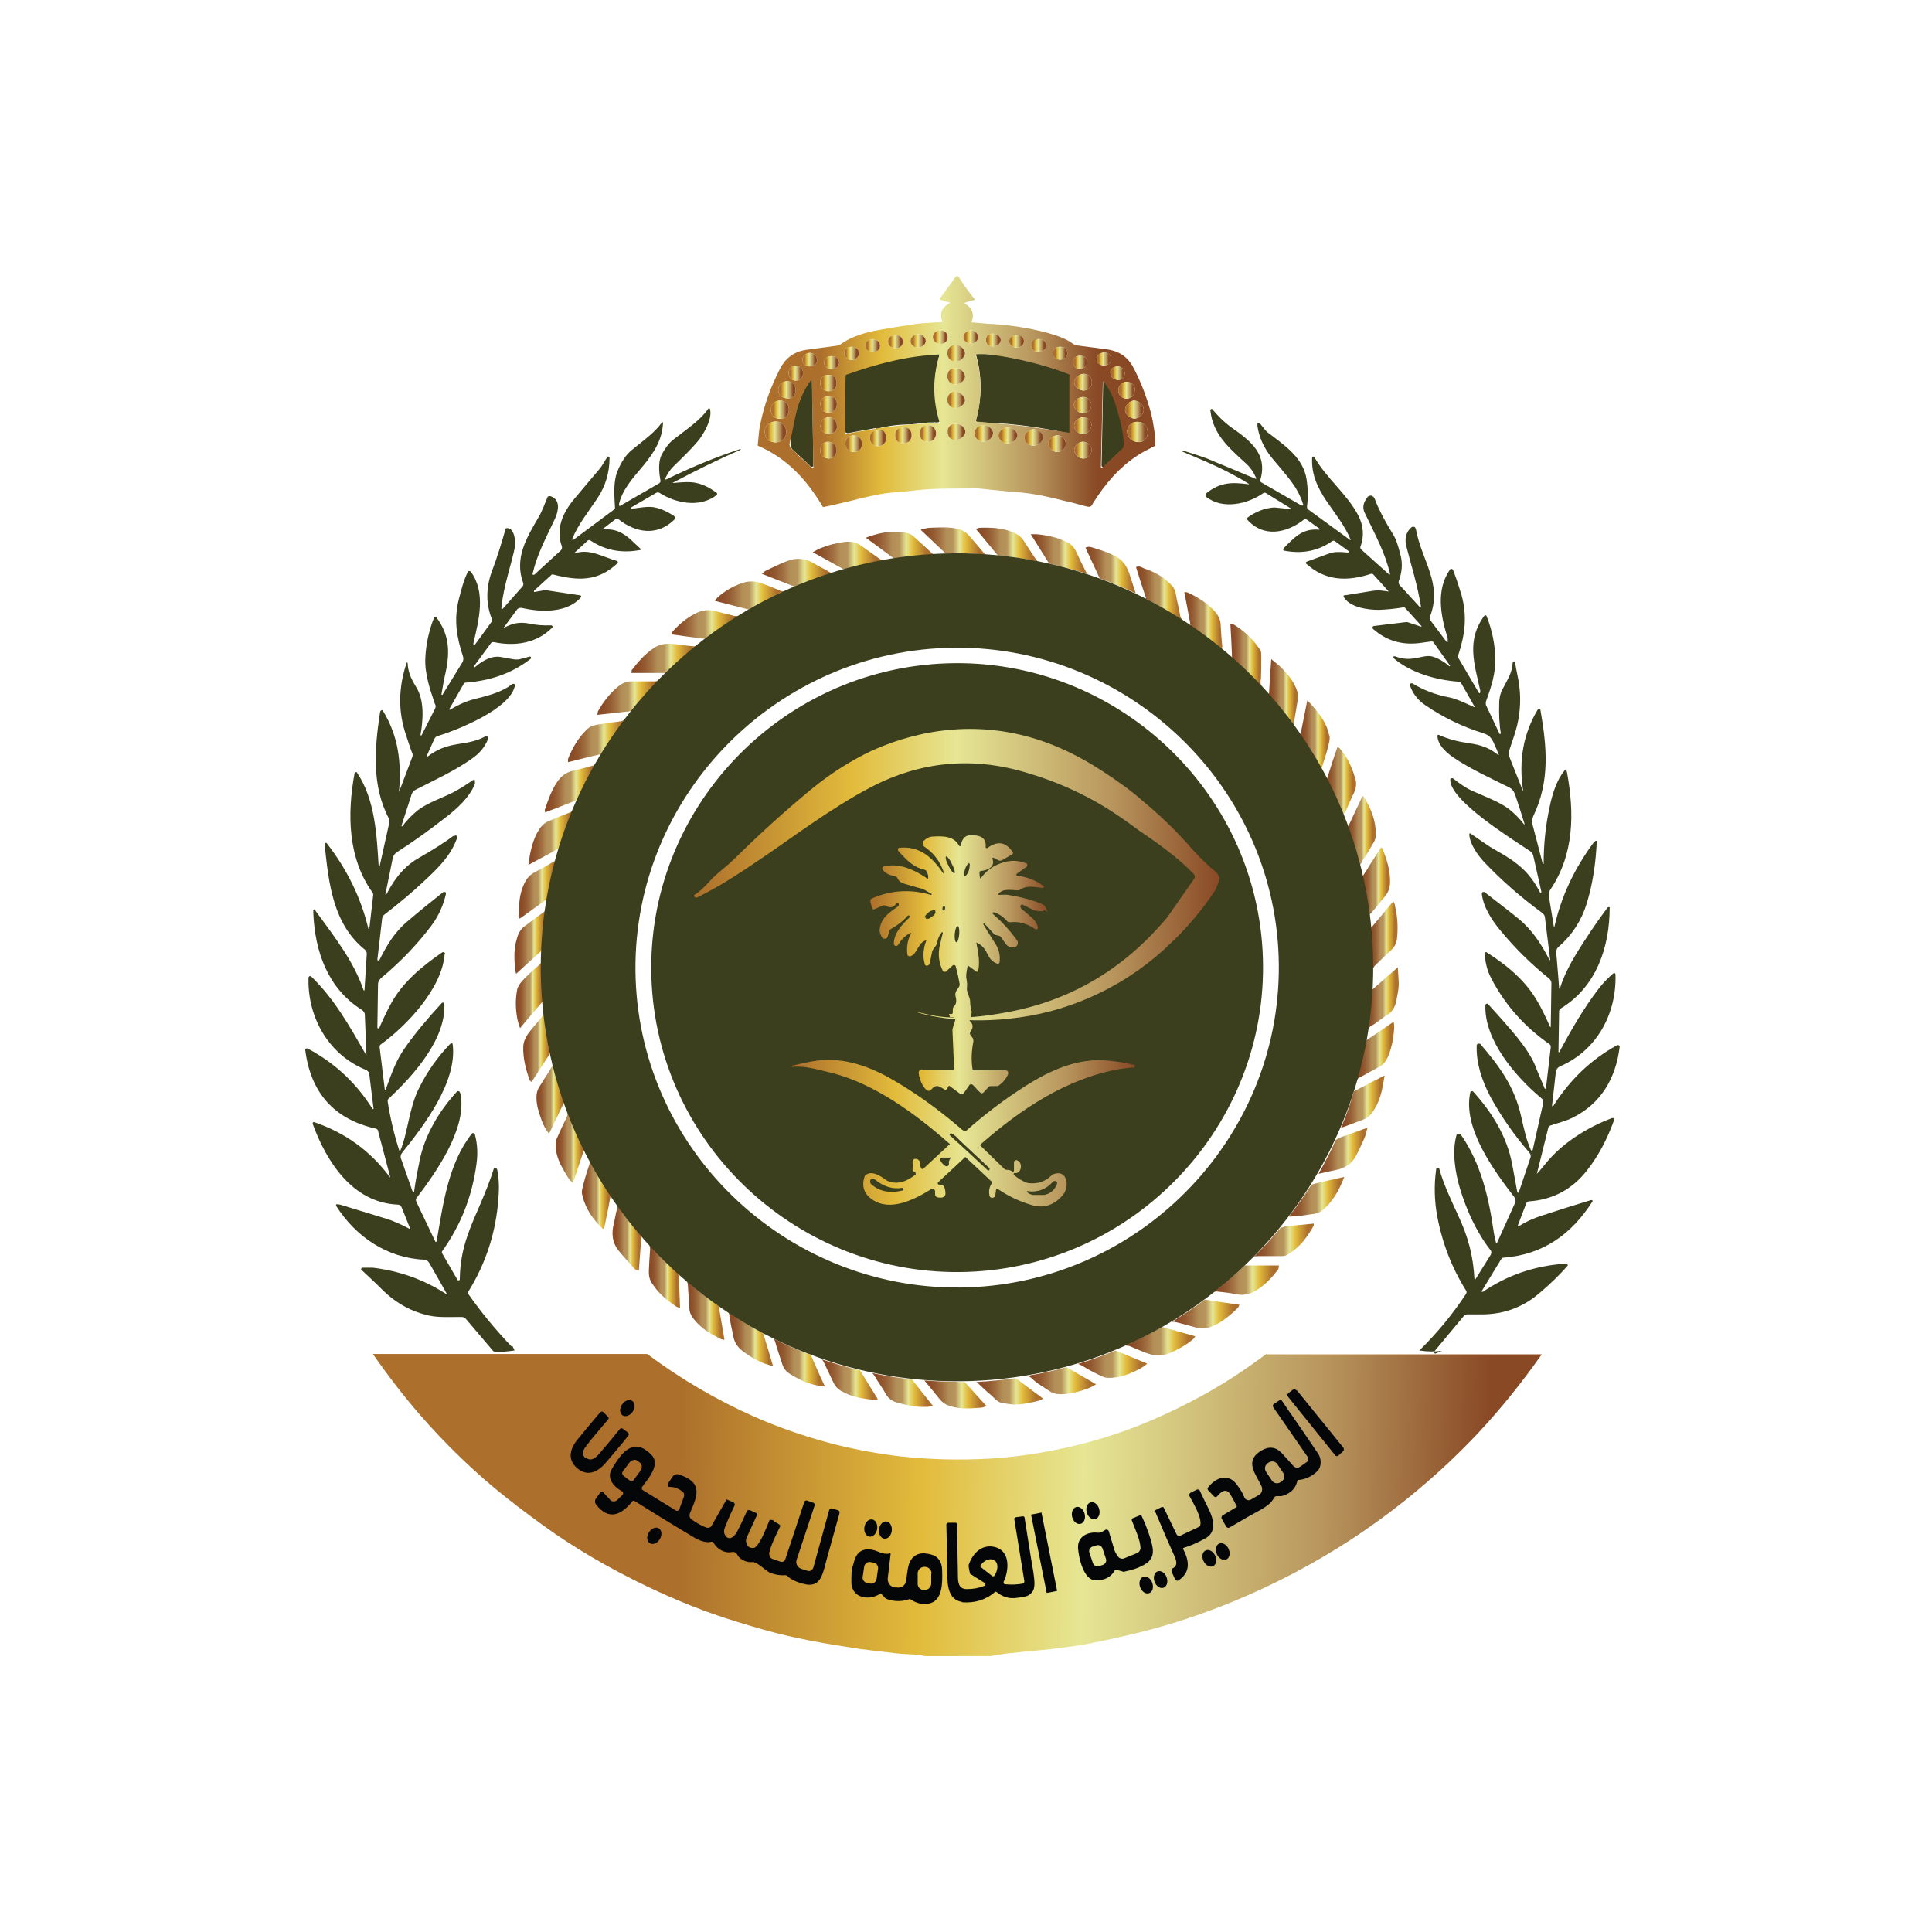 <?xml version="1.0" encoding="UTF-8"?>
<svg id="Layer_1" data-name="Layer 1" xmlns="http://www.w3.org/2000/svg" xmlns:xlink="http://www.w3.org/1999/xlink" version="1.1" viewBox="0 0 600 600">
  <defs>
    <style>
      .cls-1 {
        fill: url(#linear-gradient-100);
      }

      .cls-1, .cls-2, .cls-3, .cls-4, .cls-5, .cls-6, .cls-7, .cls-8, .cls-9, .cls-10, .cls-11, .cls-12, .cls-13, .cls-14, .cls-15, .cls-16, .cls-17, .cls-18, .cls-19, .cls-20, .cls-21, .cls-22, .cls-23, .cls-24, .cls-25, .cls-26, .cls-27, .cls-28, .cls-29, .cls-30, .cls-31, .cls-32, .cls-33, .cls-34, .cls-35, .cls-36, .cls-37, .cls-38, .cls-39, .cls-40, .cls-41, .cls-42, .cls-43, .cls-44, .cls-45, .cls-46, .cls-47, .cls-48, .cls-49, .cls-50, .cls-51, .cls-52, .cls-53, .cls-54, .cls-55, .cls-56, .cls-57, .cls-58, .cls-59, .cls-60, .cls-61, .cls-62, .cls-63, .cls-64, .cls-65, .cls-66, .cls-67, .cls-68, .cls-69, .cls-70, .cls-71, .cls-72, .cls-73, .cls-74, .cls-75, .cls-76, .cls-77, .cls-78, .cls-79, .cls-80, .cls-81, .cls-82, .cls-83, .cls-84, .cls-85, .cls-86, .cls-87, .cls-88, .cls-89, .cls-90, .cls-91, .cls-92, .cls-93, .cls-94, .cls-95, .cls-96, .cls-97, .cls-98, .cls-99, .cls-100, .cls-101, .cls-102, .cls-103, .cls-104, .cls-105, .cls-106, .cls-107, .cls-108, .cls-109, .cls-110, .cls-111 {
        stroke-width: 0px;
      }

      .cls-2 {
        fill: url(#linear-gradient-101);
      }

      .cls-3 {
        fill: url(#linear-gradient-109);
      }

      .cls-4 {
        fill: url(#linear-gradient-108);
      }

      .cls-5 {
        fill: url(#linear-gradient-106);
      }

      .cls-6 {
        fill: url(#linear-gradient-107);
      }

      .cls-7 {
        fill: url(#linear-gradient-102);
      }

      .cls-8 {
        fill: url(#linear-gradient-104);
      }

      .cls-9 {
        fill: url(#linear-gradient-103);
      }

      .cls-10 {
        fill: url(#linear-gradient-105);
      }

      .cls-11 {
        fill: url(#linear-gradient);
      }

      .cls-12 {
        fill: url(#linear-gradient-38);
      }

      .cls-13 {
        fill: url(#linear-gradient-33);
      }

      .cls-14 {
        fill: url(#linear-gradient-29);
      }

      .cls-15 {
        fill: url(#linear-gradient-32);
      }

      .cls-16 {
        fill: url(#linear-gradient-30);
      }

      .cls-17 {
        fill: url(#linear-gradient-31);
      }

      .cls-18 {
        fill: url(#linear-gradient-36);
      }

      .cls-19 {
        fill: url(#linear-gradient-39);
      }

      .cls-20 {
        fill: url(#linear-gradient-34);
      }

      .cls-21 {
        fill: url(#linear-gradient-37);
      }

      .cls-22 {
        fill: url(#linear-gradient-35);
      }

      .cls-23 {
        fill: url(#linear-gradient-28);
      }

      .cls-24 {
        fill: url(#linear-gradient-25);
      }

      .cls-25 {
        fill: url(#linear-gradient-11);
      }

      .cls-26 {
        fill: url(#linear-gradient-12);
      }

      .cls-27 {
        fill: url(#linear-gradient-13);
      }

      .cls-28 {
        fill: url(#linear-gradient-10);
      }

      .cls-29 {
        fill: url(#linear-gradient-17);
      }

      .cls-30 {
        fill: url(#linear-gradient-16);
      }

      .cls-31 {
        fill: url(#linear-gradient-19);
      }

      .cls-32 {
        fill: url(#linear-gradient-15);
      }

      .cls-33 {
        fill: url(#linear-gradient-23);
      }

      .cls-34 {
        fill: url(#linear-gradient-21);
      }

      .cls-35 {
        fill: url(#linear-gradient-18);
      }

      .cls-36 {
        fill: url(#linear-gradient-14);
      }

      .cls-37 {
        fill: url(#linear-gradient-22);
      }

      .cls-38 {
        fill: url(#linear-gradient-20);
      }

      .cls-39 {
        fill: url(#linear-gradient-27);
      }

      .cls-40 {
        fill: url(#linear-gradient-24);
      }

      .cls-41 {
        fill: url(#linear-gradient-26);
      }

      .cls-42 {
        fill: url(#linear-gradient-45);
      }

      .cls-43 {
        fill: url(#linear-gradient-46);
      }

      .cls-44 {
        fill: url(#linear-gradient-44);
      }

      .cls-45 {
        fill: url(#linear-gradient-48);
      }

      .cls-46 {
        fill: url(#linear-gradient-49);
      }

      .cls-47 {
        fill: url(#linear-gradient-47);
      }

      .cls-48 {
        fill: url(#linear-gradient-42);
      }

      .cls-49 {
        fill: url(#linear-gradient-43);
      }

      .cls-50 {
        fill: url(#linear-gradient-40);
      }

      .cls-51 {
        fill: url(#linear-gradient-41);
      }

      .cls-52 {
        fill: url(#linear-gradient-59);
      }

      .cls-53 {
        fill: url(#linear-gradient-57);
      }

      .cls-54 {
        fill: url(#linear-gradient-58);
      }

      .cls-55 {
        fill: url(#linear-gradient-55);
      }

      .cls-56 {
        fill: url(#linear-gradient-56);
      }

      .cls-57 {
        fill: url(#linear-gradient-53);
      }

      .cls-58 {
        fill: url(#linear-gradient-51);
      }

      .cls-59 {
        fill: url(#linear-gradient-52);
      }

      .cls-60 {
        fill: url(#linear-gradient-50);
      }

      .cls-61 {
        fill: url(#linear-gradient-54);
      }

      .cls-62 {
        fill: url(#linear-gradient-60);
      }

      .cls-63 {
        fill: url(#linear-gradient-61);
      }

      .cls-64 {
        fill: url(#linear-gradient-62);
      }

      .cls-65 {
        fill: url(#linear-gradient-65);
      }

      .cls-66 {
        fill: url(#linear-gradient-79);
      }

      .cls-67 {
        fill: url(#linear-gradient-78);
      }

      .cls-68 {
        fill: url(#linear-gradient-77);
      }

      .cls-69 {
        fill: url(#linear-gradient-75);
      }

      .cls-70 {
        fill: url(#linear-gradient-76);
      }

      .cls-71 {
        fill: url(#linear-gradient-74);
      }

      .cls-72 {
        fill: url(#linear-gradient-67);
      }

      .cls-73 {
        fill: url(#linear-gradient-68);
      }

      .cls-74 {
        fill: url(#linear-gradient-66);
      }

      .cls-75 {
        fill: url(#linear-gradient-63);
      }

      .cls-76 {
        fill: url(#linear-gradient-69);
      }

      .cls-77 {
        fill: url(#linear-gradient-64);
      }

      .cls-78 {
        fill: url(#linear-gradient-71);
      }

      .cls-79 {
        fill: url(#linear-gradient-72);
      }

      .cls-80 {
        fill: url(#linear-gradient-70);
      }

      .cls-81 {
        fill: url(#linear-gradient-73);
      }

      .cls-82 {
        fill: url(#linear-gradient-84);
      }

      .cls-83 {
        fill: url(#linear-gradient-85);
      }

      .cls-84 {
        fill: url(#linear-gradient-82);
      }

      .cls-85 {
        fill: url(#linear-gradient-83);
      }

      .cls-86 {
        fill: url(#linear-gradient-89);
      }

      .cls-87 {
        fill: url(#linear-gradient-88);
      }

      .cls-88 {
        fill: url(#linear-gradient-86);
      }

      .cls-89 {
        fill: url(#linear-gradient-87);
      }

      .cls-90 {
        fill: url(#linear-gradient-80);
      }

      .cls-91 {
        fill: url(#linear-gradient-81);
      }

      .cls-92 {
        fill: url(#linear-gradient-98);
      }

      .cls-93 {
        fill: url(#linear-gradient-91);
      }

      .cls-94 {
        fill: url(#linear-gradient-92);
      }

      .cls-95 {
        fill: url(#linear-gradient-93);
      }

      .cls-96 {
        fill: url(#linear-gradient-90);
      }

      .cls-97 {
        fill: url(#linear-gradient-96);
      }

      .cls-98 {
        fill: url(#linear-gradient-97);
      }

      .cls-99 {
        fill: url(#linear-gradient-94);
      }

      .cls-100 {
        fill: url(#linear-gradient-95);
      }

      .cls-101 {
        fill: url(#linear-gradient-99);
      }

      .cls-102 {
        fill: #050608;
      }

      .cls-103 {
        fill: #3b3f1e;
      }

      .cls-104 {
        fill: url(#linear-gradient-4);
      }

      .cls-105 {
        fill: url(#linear-gradient-2);
      }

      .cls-106 {
        fill: url(#linear-gradient-3);
      }

      .cls-107 {
        fill: url(#linear-gradient-8);
      }

      .cls-108 {
        fill: url(#linear-gradient-9);
      }

      .cls-109 {
        fill: url(#linear-gradient-7);
      }

      .cls-110 {
        fill: url(#linear-gradient-5);
      }

      .cls-111 {
        fill: url(#linear-gradient-6);
      }
    </style>
    <linearGradient id="linear-gradient" x1="210.6" y1="136.6" x2="462.4" y2="132.2" gradientTransform="translate(0 600.7) scale(1 -1)" gradientUnits="userSpaceOnUse">
      <stop offset="0" stop-color="#ac6f2c"/>
      <stop offset=".3" stop-color="#e2bb3b"/>
      <stop offset=".5" stop-color="#e6e694"/>
      <stop offset=".8" stop-color="#b7945c"/>
      <stop offset="1" stop-color="#894925"/>
    </linearGradient>
    <linearGradient id="linear-gradient-2" x1="245.2" y1="121.8" x2="340.6" y2="121.8" gradientUnits="userSpaceOnUse">
      <stop offset=".1" stop-color="#ac6f2c"/>
      <stop offset=".3" stop-color="#e2bb3b"/>
      <stop offset=".5" stop-color="#e6e694"/>
      <stop offset=".8" stop-color="#b7945c"/>
      <stop offset="1" stop-color="#894925"/>
    </linearGradient>
    <linearGradient id="linear-gradient-3" x1="208.4" y1="193.8" x2="229.4" y2="193.8" gradientUnits="userSpaceOnUse">
      <stop offset="0" stop-color="#894925"/>
      <stop offset=".1" stop-color="#8b4d28"/>
      <stop offset=".2" stop-color="#935a31"/>
      <stop offset=".3" stop-color="#a17042"/>
      <stop offset=".4" stop-color="#b38f58"/>
      <stop offset=".5" stop-color="#b7945c"/>
      <stop offset=".6" stop-color="#e6e694"/>
      <stop offset=".7" stop-color="#e2bb3b"/>
      <stop offset=".9" stop-color="#ac6f2c"/>
    </linearGradient>
    <linearGradient id="linear-gradient-4" x1="222" y1="185" x2="243.4" y2="185" xlink:href="#linear-gradient-3"/>
    <linearGradient id="linear-gradient-5" x1="236.7" y1="177.8" x2="258.5" y2="177.8" xlink:href="#linear-gradient-3"/>
    <linearGradient id="linear-gradient-6" x1="252.3" y1="172.5" x2="274" y2="172.5" xlink:href="#linear-gradient-3"/>
    <linearGradient id="linear-gradient-7" x1="169.2" y1="244.7" x2="185.3" y2="244.7" xlink:href="#linear-gradient-3"/>
    <linearGradient id="linear-gradient-8" x1="163.9" y1="259.9" x2="178.4" y2="259.9" xlink:href="#linear-gradient-3"/>
    <linearGradient id="linear-gradient-9" x1="159.9" y1="292.2" x2="169.9" y2="292.2" xlink:href="#linear-gradient-3"/>
    <linearGradient id="linear-gradient-10" x1="160.2" y1="308.8" x2="169" y2="308.8" xlink:href="#linear-gradient-3"/>
    <linearGradient id="linear-gradient-11" x1="162.5" y1="324.8" x2="171.3" y2="324.8" xlink:href="#linear-gradient-3"/>
    <linearGradient id="linear-gradient-12" x1="166.6" y1="340.8" x2="175.5" y2="340.8" xlink:href="#linear-gradient-3"/>
    <linearGradient id="linear-gradient-13" x1="180.6" y1="370.5" x2="189.8" y2="370.5" xlink:href="#linear-gradient-3"/>
    <linearGradient id="linear-gradient-14" x1="172.7" y1="356.2" x2="181.7" y2="356.2" xlink:href="#linear-gradient-3"/>
    <linearGradient id="linear-gradient-15" x1="161" y1="275.8" x2="173.2" y2="275.8" xlink:href="#linear-gradient-3"/>
    <linearGradient id="linear-gradient-16" x1="176.4" y1="229.6" x2="194.9" y2="229.6" xlink:href="#linear-gradient-3"/>
    <linearGradient id="linear-gradient-17" x1="185.4" y1="216.5" x2="204.8" y2="216.5" xlink:href="#linear-gradient-3"/>
    <linearGradient id="linear-gradient-18" x1="268.8" y1="169.2" x2="289.9" y2="169.2" xlink:href="#linear-gradient-3"/>
    <linearGradient id="linear-gradient-19" x1="320.1" y1="172.1" x2="337.9" y2="172.1" xlink:href="#linear-gradient-3"/>
    <linearGradient id="linear-gradient-20" x1="336.9" y1="177.1" x2="353.1" y2="177.1" xlink:href="#linear-gradient-3"/>
    <linearGradient id="linear-gradient-21" x1="352.9" y1="184.2" x2="367.4" y2="184.2" xlink:href="#linear-gradient-3"/>
    <linearGradient id="linear-gradient-22" x1="190.3" y1="384" x2="199.2" y2="384" xlink:href="#linear-gradient-3"/>
    <linearGradient id="linear-gradient-23" x1="285.8" y1="168" x2="306.1" y2="168" xlink:href="#linear-gradient-3"/>
    <linearGradient id="linear-gradient-24" x1="303.1" y1="169.1" x2="322.3" y2="169.1" xlink:href="#linear-gradient-3"/>
    <linearGradient id="linear-gradient-25" x1="196.1" y1="204.7" x2="216.4" y2="204.7" xlink:href="#linear-gradient-3"/>
    <linearGradient id="linear-gradient-26" x1="334.6" y1="423.6" x2="356.3" y2="423.6" xlink:href="#linear-gradient-3"/>
    <linearGradient id="linear-gradient-27" x1="349.8" y1="416.6" x2="371.2" y2="416.6" xlink:href="#linear-gradient-3"/>
    <linearGradient id="linear-gradient-28" x1="318.9" y1="428.8" x2="340.4" y2="428.8" xlink:href="#linear-gradient-3"/>
    <linearGradient id="linear-gradient-29" x1="201.5" y1="396.3" x2="211.1" y2="396.3" xlink:href="#linear-gradient-3"/>
    <linearGradient id="linear-gradient-30" x1="303.1" y1="432" x2="323.9" y2="432" xlink:href="#linear-gradient-3"/>
    <linearGradient id="linear-gradient-31" x1="389.3" y1="385.3" x2="408" y2="385.3" xlink:href="#linear-gradient-3"/>
    <linearGradient id="linear-gradient-32" x1="409.4" y1="357.4" x2="424.7" y2="357.4" xlink:href="#linear-gradient-3"/>
    <linearGradient id="linear-gradient-33" x1="376.7" y1="397.5" x2="397.2" y2="397.5" xlink:href="#linear-gradient-3"/>
    <linearGradient id="linear-gradient-34" x1="416.4" y1="342.2" x2="430" y2="342.2" xlink:href="#linear-gradient-3"/>
    <linearGradient id="linear-gradient-35" x1="400.3" y1="371.8" x2="417.5" y2="371.8" xlink:href="#linear-gradient-3"/>
    <linearGradient id="linear-gradient-36" x1="382.1" y1="203.5" x2="392" y2="203.5" xlink:href="#linear-gradient-3"/>
    <linearGradient id="linear-gradient-37" x1="367.9" y1="192.8" x2="380" y2="192.8" xlink:href="#linear-gradient-3"/>
    <linearGradient id="linear-gradient-38" x1="424.4" y1="310.5" x2="434.4" y2="310.5" xlink:href="#linear-gradient-3"/>
    <linearGradient id="linear-gradient-39" x1="422.7" y1="273.9" x2="431.7" y2="273.9" xlink:href="#linear-gradient-3"/>
    <linearGradient id="linear-gradient-40" x1="418.3" y1="258.1" x2="427.2" y2="258.1" xlink:href="#linear-gradient-3"/>
    <linearGradient id="linear-gradient-41" x1="411.8" y1="242.6" x2="421" y2="242.6" xlink:href="#linear-gradient-3"/>
    <linearGradient id="linear-gradient-42" x1="393.9" y1="214.9" x2="403.1" y2="214.9" xlink:href="#linear-gradient-3"/>
    <linearGradient id="linear-gradient-43" x1="403.8" y1="228.2" x2="412.9" y2="228.2" xlink:href="#linear-gradient-3"/>
    <linearGradient id="linear-gradient-44" x1="425.3" y1="290.1" x2="434" y2="290.1" xlink:href="#linear-gradient-3"/>
    <linearGradient id="linear-gradient-45" x1="421.4" y1="326.4" x2="433.1" y2="326.4" xlink:href="#linear-gradient-3"/>
    <linearGradient id="linear-gradient-46" x1="363.9" y1="408.1" x2="385" y2="408.1" xlink:href="#linear-gradient-3"/>
    <linearGradient id="linear-gradient-47" x1="226.1" y1="416" x2="240.1" y2="416" xlink:href="#linear-gradient-3"/>
    <linearGradient id="linear-gradient-48" x1="286.9" y1="433" x2="306.4" y2="433" xlink:href="#linear-gradient-3"/>
    <linearGradient id="linear-gradient-49" x1="240.3" y1="423.2" x2="256.1" y2="423.2" xlink:href="#linear-gradient-3"/>
    <linearGradient id="linear-gradient-50" x1="213.3" y1="407" x2="225" y2="407" xlink:href="#linear-gradient-3"/>
    <linearGradient id="linear-gradient-51" x1="270.7" y1="431.6" x2="289.7" y2="431.6" xlink:href="#linear-gradient-3"/>
    <linearGradient id="linear-gradient-52" x1="255.2" y1="428.4" x2="272.7" y2="428.4" xlink:href="#linear-gradient-3"/>
    <linearGradient id="linear-gradient-53" x1="215.6" y1="271.8" x2="378.8" y2="271.8" gradientTransform="matrix(1,0,0,1,0,0)" xlink:href="#linear-gradient"/>
    <linearGradient id="linear-gradient-54" x1="270.5" y1="299.7" x2="325.3" y2="299.7" gradientTransform="matrix(1,0,0,1,0,0)" xlink:href="#linear-gradient"/>
    <linearGradient id="linear-gradient-55" x1="293.2" y1="275.3" x2="293.2" y2="275.3" gradientTransform="matrix(1,0,0,1,0,0)" xlink:href="#linear-gradient"/>
    <linearGradient id="linear-gradient-56" x1="293.2" y1="275.1" x2="293.2" y2="275.1" gradientTransform="matrix(1,0,0,1,0,0)" xlink:href="#linear-gradient"/>
    <linearGradient id="linear-gradient-57" x1="293.2" y1="275.4" x2="293.2" y2="275.4" gradientTransform="matrix(1,0,0,1,0,0)" xlink:href="#linear-gradient"/>
    <linearGradient id="linear-gradient-58" x1="292.9" y1="274.9" x2="293" y2="274.9" gradientTransform="matrix(1,0,0,1,0,0)" xlink:href="#linear-gradient"/>
    <linearGradient id="linear-gradient-59" x1="290" y1="274.1" x2="290.2" y2="274.1" gradientTransform="matrix(1,0,0,1,0,0)" xlink:href="#linear-gradient"/>
    <linearGradient id="linear-gradient-60" x1="289.7" y1="274.2" x2="289.7" y2="274.2" gradientTransform="matrix(1,0,0,1,0,0)" xlink:href="#linear-gradient"/>
    <linearGradient id="linear-gradient-61" x1="289.8" y1="274.2" x2="289.8" y2="274.2" gradientTransform="matrix(1,0,0,1,0,0)" xlink:href="#linear-gradient"/>
    <linearGradient id="linear-gradient-62" x1="289.9" y1="274.1" x2="289.9" y2="274.1" gradientTransform="matrix(1,0,0,1,0,0)" xlink:href="#linear-gradient"/>
    <linearGradient id="linear-gradient-63" x1="293" y1="275.8" x2="293" y2="275.8" gradientTransform="matrix(1,0,0,1,0,0)" xlink:href="#linear-gradient"/>
    <linearGradient id="linear-gradient-64" x1="292.9" y1="275.9" x2="292.9" y2="275.9" gradientTransform="matrix(1,0,0,1,0,0)" xlink:href="#linear-gradient"/>
    <linearGradient id="linear-gradient-65" x1="292.7" y1="275.9" x2="292.7" y2="275.9" gradientTransform="matrix(1,0,0,1,0,0)" xlink:href="#linear-gradient"/>
    <linearGradient id="linear-gradient-66" x1="292.6" y1="275.9" x2="292.6" y2="275.9" gradientTransform="matrix(1,0,0,1,0,0)" xlink:href="#linear-gradient"/>
    <linearGradient id="linear-gradient-67" x1="246" y1="351.8" x2="352.6" y2="351.8" gradientTransform="matrix(1,0,0,1,0,0)" xlink:href="#linear-gradient"/>
    <linearGradient id="linear-gradient-68" x1="237.9" y1="134.1" x2="243.2" y2="134.1" xlink:href="#linear-gradient-2"/>
    <linearGradient id="linear-gradient-69" x1="350.6" y1="134.2" x2="355.5" y2="134.2" xlink:href="#linear-gradient-2"/>
    <linearGradient id="linear-gradient-70" x1="239.8" y1="127.3" x2="244.2" y2="127.3" xlink:href="#linear-gradient-2"/>
    <linearGradient id="linear-gradient-71" x1="349.8" y1="127.3" x2="354.4" y2="127.3" xlink:href="#linear-gradient-2"/>
    <linearGradient id="linear-gradient-72" x1="242.1" y1="121.2" x2="246.3" y2="121.2" xlink:href="#linear-gradient-2"/>
    <linearGradient id="linear-gradient-73" x1="318.5" y1="135.8" x2="323.1" y2="135.8" xlink:href="#linear-gradient-2"/>
    <linearGradient id="linear-gradient-74" x1="325.9" y1="137.8" x2="330.1" y2="137.8" xlink:href="#linear-gradient-2"/>
    <linearGradient id="linear-gradient-75" x1="303.1" y1="134.6" x2="307.5" y2="134.6" xlink:href="#linear-gradient-2"/>
    <linearGradient id="linear-gradient-76" x1="310.6" y1="135.2" x2="315.2" y2="135.2" xlink:href="#linear-gradient-2"/>
    <linearGradient id="linear-gradient-77" x1="334" y1="118.8" x2="338.3" y2="118.8" xlink:href="#linear-gradient-2"/>
    <linearGradient id="linear-gradient-78" x1="294.7" y1="124.2" x2="298.9" y2="124.2" xlink:href="#linear-gradient-2"/>
    <linearGradient id="linear-gradient-79" x1="334" y1="139.8" x2="338.2" y2="139.8" xlink:href="#linear-gradient-2"/>
    <linearGradient id="linear-gradient-80" x1="334" y1="132.2" x2="338.2" y2="132.2" xlink:href="#linear-gradient-2"/>
    <linearGradient id="linear-gradient-81" x1="294.7" y1="109.7" x2="298.9" y2="109.7" xlink:href="#linear-gradient-2"/>
    <linearGradient id="linear-gradient-82" x1="270.5" y1="136" x2="274.4" y2="136" xlink:href="#linear-gradient-2"/>
    <linearGradient id="linear-gradient-83" x1="294.7" y1="134.2" x2="299" y2="134.2" xlink:href="#linear-gradient-2"/>
    <linearGradient id="linear-gradient-84" x1="255" y1="139.8" x2="259" y2="139.8" xlink:href="#linear-gradient-2"/>
    <linearGradient id="linear-gradient-85" x1="333.9" y1="125.9" x2="338.1" y2="125.9" xlink:href="#linear-gradient-2"/>
    <linearGradient id="linear-gradient-86" x1="255.1" y1="125.6" x2="259.1" y2="125.6" xlink:href="#linear-gradient-2"/>
    <linearGradient id="linear-gradient-87" x1="263" y1="137.8" x2="267" y2="137.8" xlink:href="#linear-gradient-2"/>
    <linearGradient id="linear-gradient-88" x1="347.8" y1="121.2" x2="351.8" y2="121.2" xlink:href="#linear-gradient-2"/>
    <linearGradient id="linear-gradient-89" x1="286" y1="134.6" x2="289.9" y2="134.6" xlink:href="#linear-gradient-2"/>
    <linearGradient id="linear-gradient-90" x1="255.2" y1="132.2" x2="259.1" y2="132.2" xlink:href="#linear-gradient-2"/>
    <linearGradient id="linear-gradient-91" x1="294.7" y1="116.8" x2="299" y2="116.8" xlink:href="#linear-gradient-2"/>
    <linearGradient id="linear-gradient-92" x1="278.3" y1="135.2" x2="282.3" y2="135.2" xlink:href="#linear-gradient-2"/>
    <linearGradient id="linear-gradient-93" x1="255.2" y1="118.9" x2="259.1" y2="118.9" xlink:href="#linear-gradient-2"/>
    <linearGradient id="linear-gradient-94" x1="245.3" y1="115.9" x2="248.7" y2="115.9" xlink:href="#linear-gradient-2"/>
    <linearGradient id="linear-gradient-95" x1="249.5" y1="111.7" x2="253.1" y2="111.7" xlink:href="#linear-gradient-2"/>
    <linearGradient id="linear-gradient-96" x1="276.2" y1="106.1" x2="279.7" y2="106.1" xlink:href="#linear-gradient-2"/>
    <linearGradient id="linear-gradient-97" x1="283.3" y1="105.8" x2="286.9" y2="105.8" xlink:href="#linear-gradient-2"/>
    <linearGradient id="linear-gradient-98" x1="299.6" y1="104.7" x2="303.2" y2="104.7" xlink:href="#linear-gradient-2"/>
    <linearGradient id="linear-gradient-99" x1="256.2" y1="112.7" x2="259.8" y2="112.7" xlink:href="#linear-gradient-2"/>
    <linearGradient id="linear-gradient-100" x1="290.1" y1="104.7" x2="293.6" y2="104.7" xlink:href="#linear-gradient-2"/>
    <linearGradient id="linear-gradient-101" x1="269.1" y1="107.3" x2="272.7" y2="107.3" xlink:href="#linear-gradient-2"/>
    <linearGradient id="linear-gradient-102" x1="262.4" y1="109.7" x2="266" y2="109.7" xlink:href="#linear-gradient-2"/>
    <linearGradient id="linear-gradient-103" x1="313.7" y1="106.1" x2="317.3" y2="106.1" xlink:href="#linear-gradient-2"/>
    <linearGradient id="linear-gradient-104" x1="345.3" y1="115.8" x2="348.7" y2="115.8" xlink:href="#linear-gradient-2"/>
    <linearGradient id="linear-gradient-105" x1="320.6" y1="107.3" x2="324.2" y2="107.3" xlink:href="#linear-gradient-2"/>
    <linearGradient id="linear-gradient-106" x1="306.5" y1="105.5" x2="310" y2="105.5" xlink:href="#linear-gradient-2"/>
    <linearGradient id="linear-gradient-107" x1="333.6" y1="112.5" x2="337" y2="112.5" xlink:href="#linear-gradient-2"/>
    <linearGradient id="linear-gradient-108" x1="340.9" y1="111.4" x2="344.3" y2="111.4" xlink:href="#linear-gradient-2"/>
    <linearGradient id="linear-gradient-109" x1="327.4" y1="109.7" x2="330.8" y2="109.7" xlink:href="#linear-gradient-2"/>
  </defs>
  <path class="cls-11" d="M393.4,420.4c-2,1.5-4,2.9-6,4.3-9.3,6.5-19.2,11.8-29.6,16.3-7.9,3.4-16.1,6.1-24.6,8.1-8.5,2-17.2,3.4-26,3.9-9.2.5-18.3.3-27.5-.7-6.8-.8-13.4-2-19.9-3.6-8.7-2.2-17.3-5.1-25.5-8.7-11.9-5.3-23-11.8-33.3-19.5h-85.2c4.6,6.6,9.5,13,14.8,19.1,7,8,14.5,15.4,22.7,22.3,4.9,4.1,10,7.9,15.2,11.7,10.2,7.4,21.2,13.7,32.5,19.1,9,4.3,18.2,8,27.7,10.9,5.8,1.8,11.6,3.5,17.6,4.8,5.8,1.3,11.7,2.3,17.6,3.2,4.6.8,9.3,1.2,14,1.8,2.4.3,4.8.3,7.1.5.8,0,1.5.3,2.2.4h20.4c1.6-.3,3.3-.5,5-.8,4.7-.5,9.5-.9,14.2-1.4,4-.5,8.1-1,12.1-1.8,5-1,9.9-2.1,14.8-3.3,9.8-2.4,19.3-5.6,28.7-9.4,12.9-5.3,25.2-11.7,36.9-19.3,14.5-9.5,27.7-20.5,39.6-33.1,7.2-7.7,13.8-15.9,19.9-24.6h-85.2Z"/>
  <path class="cls-103" d="M159.8,419.4c-2,.3-4,.5-6.1.4-.2,0-.4-.1-.6-.3l-8.5-10c-.3-.3-.8-.5-1.2-.5-3.8,0-7.1.2-10-.4-5.5-1.2-10.3-3.8-14.5-7.9-3.3-3.3-5.6-5.3-6.6-6.3-.2-.1-.2-.4,0-.6,0,0,.1-.1.3-.1.9,0,2,0,3.2,0,8.3,1,15.9,3.7,22.8,8.2h.2c0-.1-5.5-9.7-5.5-9.7-.3-.5-.9-1-1.6-1-11.5-.5-21.3-7.2-27.3-16.7-.1-.2,0-.5.1-.5h.1c.2,0,.5,0,1,.1,9.8,3,15.2,4.6,15.9,4.9,2.7,1.1,4.6,2,5.6,2.6h.3c0-.1-2.7-6.7-2.7-6.7-.2-.5-.6-.8-1.2-.8-14-.6-22.1-13.3-26.4-25.1,0-.2,0-.4.2-.5h.3c9.7,3.3,17.5,9,23.5,17.1h.1c0-.1-3.8-14.4-3.8-14.4,0-.3-.3-.6-.7-.7-12.9-2.9-20.2-11.1-21.9-24.4,0-.3.1-.5.4-.5h.3c8.5,4.5,15.2,10.8,20.2,18.8,0,0,.1.1.3,0,0,0,0-.1,0-.2l-1.3-10.5c0-.7-.5-1.2-1.2-1.5-11.2-4.6-17.8-15.8-17.7-27.9,0-.4,0-.7.1-.9.1-.3.4-.3.6-.2,0,0,0,0,.1,0,7.3,7.1,11.8,15.2,17.1,24.4,0,0,.1,0,.1,0h0c0-.1-.5-12.5-.5-12.5,0-.5-.3-1-.8-1.4-10.6-6.6-14.7-18-15.2-30.2,0-.4,0-.7,0-.9,0-.1.3-.3.4-.1,0,0,0,0,.1.1,6.2,8.5,12.1,16,15.1,24.9,0,0,.1.1.2.1s.1,0,.1-.1l.7-11.3c0-.5-.2-.9-.5-1.2-10.1-8.1-11.3-20.8-12.6-32.8,0-.2,0-.3.2-.4.2-.1.4,0,.5.1,6.3,8.1,10.6,16.9,12.9,26.5,0,0,.1.1.2.1s.1,0,.1-.1l1.2-10.4c0-.3,0-.6-.2-.8-7.7-10.7-7.9-24.4-5.6-37,0-.3.3-.4.5-.4s.3,0,.3.2c5.6,8.3,6.1,19.4,6.7,29,0,0,0,.1.2.1s.1,0,.1-.1l3-13.5c0-.4,0-.8-.1-1.2-5.4-10.3-4.5-21.7-2.8-32.9,0-.3.1-.5.3-.7.1-.2.3-.2.5-.1,0,0,0,0,.1.1,4.9,8,5.8,16.2,5,25.3,0,0,0,0,0,0h0l4.1-10.8c.2-.5.2-1,0-1.4-.3-.6-.9-2.5-1.9-5.5-2.5-7.3-2.4-14.8.2-22.5,0,0,.1-.1.2,0,0,0,0,0,.1.1.1,2.6.9,4.6,2.6,7.4,2.7,4.2,2.2,10.4,1.4,14.9,0,0,0,.2.1.2s.1,0,.2,0l4.2-8.3c.2-.4.3-1,0-1.4-1.4-4.2-3.3-9.4-3-14.5.2-4.2,1.1-8.3,2.7-12.4,0-.2.3-.3.5-.2,0,0,.1,0,.2.1,4,5.3,4.3,10.5,2.9,17.1-.5,2.1-.9,4.4-1.3,6.8,0,0,0,.1.1.2,0,0,.1,0,.2,0l6.2-10.1c.3-.5.4-1.2.2-1.8-2-6.1-2.9-11.4-1.3-17.8.7-2.7,1.5-6,2.8-8.5.1-.3.4-.3.7-.2,0,0,.1,0,.2.1,4.8,6.6,2.5,15,.8,22.4,0,.1,0,.3.2.3s.2,0,.3,0l5.1-7c.2-.3.3-.8.1-1.1-1.8-4.6-1.8-9.5,0-14.5,1.6-4.2,3-8.7,4.3-13.3,0-.2.3-.3.5-.3,2.3,0,2.7,4.2,2.4,5.9-.8,4.4-3.6,12.3-4.2,18.9,0,.1,0,.3.2.3s.1,0,.2,0l6.2-7c.2-.3.3-.6.2-1-2.8-7.6.9-13.9,4.6-20.2,1.2-2,2-4.2,2.9-6.4.1-.4.5-.5,1-.4,3.1,1.1,2.5,4.4,1.4,6.9-3.3,7-5.6,11.2-7,17.2,0,.1,0,.3.2.3s.2,0,.3,0l8.3-7.6c.3-.3.4-.8.3-1.2-2-5.5.3-10.5,3.8-14.7,2.8-3.3,5.5-6.6,8.1-9.6.8-1,1.5-2.5,2.2-3.4.1-.2.4-.3.5-.1.1,0,.2.2.2.3,0,4.5-1.2,8.7-3.8,12.6s-6,8.1-7.8,12.6c0,.1,0,.2.1.3h.2l12.9-9.6c.1,0,.1-.2.1-.3-.2-3.8-.6-7.9.7-11.3,1.2-3,2.7-5.3,4.6-6.8,4.4-3.6,6.8-5.2,9.3-8.5,0-.1.2-.1.3,0,0,0,0,.1,0,.2-.2,5.1-2.8,9.2-6.1,13.2-3.2,3.8-6.7,7.6-7.6,12.2,0,.1,0,.3.2.3h.2l12.1-7c.3-.2.5-.5.4-.9-.4-2.3-.8-5.7.4-8,1-1.9,2.1-3.4,3.4-4.5,4.6-3.6,8.5-6.1,11.1-9.8,0-.1.3-.2.4,0,0,0,.1,0,.1.2.8,2.9-1.9,7.8-4,10.2-1.7,2-4.2,4.5-7.4,7.6-1,1-1.8,2.2-2.5,3.7,0,.1,0,.3.1.3h.2c7.4-3.6,15-6.8,22.9-9.4,0,0,.1,0,.2,0h0c0,0,0,.2,0,.2-6.8,2.9-13.8,6.4-21,10.2,0,0,0,.1,0,.1,0,0,0,0,.1,0,2.2-.2,5.1-.5,7.2,0,2.3.5,4.3,1.6,6.2,3,.3.2.3.5,0,.8,0,0,0,0,0,0-5.2,4-12.7,2.5-17.8-.8-.2-.1-.5-.1-.8,0l-7.9,4.6c-.1,0-.2.2-.1.3,0,0,.1.1.3.1,1.8-.2,4.7-.8,6.7-.5,2,.3,4.2,1.3,6.4,2.7.3.3.5.8.2,1.1,0,0,0,0-.1.1-5.3,5.2-12,4.1-17.4-.2-.3-.2-.6-.2-.8,0l-3.8,2.9c0,0-.1.2,0,.3,0,0,.1,0,.2,0,5.4-.3,7.7,2.7,11.3,6,.1,0,.1.3,0,.4,0,0,0,0-.1,0-5.8,1.1-10.9.1-15.5-3-.2-.1-.5-.1-.7,0l-4.1,3.8v.2h.1c4.5-1.5,8.7,1.2,13,2.4.2,0,.3.3.3.5,0,0,0,.1,0,.1-6.2,5.9-12.4,5.6-20.2,3.6-.1,0-.3,0-.3,0l-5.5,5c-.1.1-.1.3,0,.4,0,0,.1.1.3,0l2.9-.5h.5l10.6,1.6c.2,0,.3.2.3.4,0,0,0,.1,0,.1-4.2,5-12.4,4.8-18.4,3.4-.6-.1-1.2,0-1.6.6l-4.2,5.7h0c2.7-1.5,4.9-2.1,8.3-1.4,1.9.4,4.1.6,6.6.5.2,0,.4.2.4.4s0,.2-.1.3c-4.8,4.9-11.6,5.9-18.2,4.5-.3,0-.5,0-.8.3l-5.3,7.2c0,0,0,.2,0,.3s.2,0,.3,0h0c2.3-2,5.3-3.8,8.4-3.1.8.2,2.1.4,4,.7.4,0,.8,0,1.2,0l3.4-.9c.2,0,.4,0,.4.3s0,.3-.1.4c-5.9,4.6-12.6,6.8-20.2,7.4-.3,0-.5.1-.6.4l-4.4,7.7v.3h.2c2.8-1.7,5.3-2.8,8.7-3.6,3.8-.9,7.9-2.2,10.5-4.3.3-.2.6-.2.8,0,.1.1.1.3.1.5-1.5,7.2-17.8,13.7-24,15.6-.5.1-.8.5-1,.9l-2.3,5.1c0,.1,0,.3.1.3h.2c2.9-2.2,5.5-3.2,9.2-3.8,3.4-.5,6.1-1,8.6-2.4.3-.1.7,0,.8.2h0c0,.2,0,.5,0,.8-.9,2.1-2.3,4-4.4,5.5-5.3,4-13.5,7.7-17.9,10-.7.3-1.2.9-1.4,1.6l-3.1,9.6c0,0,0,.2.1.2h.2c1.4-2,3.1-3.6,4.8-5,3.1-2.3,7-3.6,10.7-5.4,2.1-1.1,4.2-2.4,6.3-3.9.2-.1.5-.1.7,0,0,0,0,.1,0,.2,0,.2,0,.5,0,.9-1.6,4.2-5.7,7.9-9.4,10.7-4.6,3.6-9.6,7.2-14.9,10.6-.6.4-1,1-1.2,1.7l-2.3,11.3c0,0,0,.2.1.2h.1s.5-.8,1.3-2.3c2.3-4,5.3-7.2,9.1-9.3,4.2-2.4,7.7-4.6,10.5-6.7h.4c.3-.3.6-.1.8.2v.3c-1.7,5-5.1,8.7-9.5,12.8-4.1,3.9-8.5,7.6-13.2,11.2-.3.3-.5.6-.6,1l-1.5,12.9c0,.1.1.3.3.3s.2,0,.3-.1c2.5-4.9,4.7-8.7,8.9-12.2,3.4-2.9,7.1-5.9,10.9-8.9.2-.2.6-.1.8,0,0,.1.1.3.1.5-.8,3.5-2.2,6.7-4.4,9.7-4.4,5.9-9.6,11.3-15.8,16.5-.5.5-.9,1.1-.9,1.8l-.2,13.5c0,.1.1.3.3.3s.2,0,.3-.2c1.4-3.2,2.7-5.9,3.9-8,3.5-6.2,9.3-11.1,15.6-15.4.3-.2.6-.1.8.1s.1.2,0,.3c-.7,10.6-11.7,22.3-19.9,28.2-.2.1-.3.5-.3.8l1.6,13.1c0,0,0,.1.2.1,0,0,.1,0,.1-.1,1.9-5.1,3.1-8.8,5.9-12.8,3.2-4.6,7.1-9.2,11.5-14,.2-.2.5-.2.7,0,0,0,.1.2.1.3.5,11-9.7,22.3-17.3,29.4-.3.2-.3.5-.3.9.8,5.1,2,10.2,3.6,15.2,0,0,.1.1.2.1,0,0,0,0,.1,0,2.3-5.3,2.7-13.1,5.7-19.2,2.6-5.3,5.9-10,9.9-14.1.2-.2.5-.2.6,0,0,0,.1.1.1.3,1.4,11.5-8.7,24.9-15.8,33.7-.3.5-.5,1.1-.3,1.6l3.7,10.5c0,.1.2.2.3.1,0,0,.1-.1.1-.2.5-3.8,1.2-7,1.7-9.6,1.6-8,6.1-15.5,11.6-21.5.2-.2.5-.2.8,0h0c.3.5.5,1.2.5,1.9,1.2,10.3-7.7,23.1-13.8,31.1-.3.3-.3.8-.1,1.2l5.9,12.4c0,.1.2.1.3,0,0,0,.1,0,.1-.1,2-11.5,3.6-24.1,10.9-33.4.2-.3.5-.3.8,0,0,0,.2.2.2.3.8,3,.9,5.9.5,8.9-1.3,10-4.8,19.1-10.7,27.3-.1.2-.1.4,0,.6l4.8,8.3c0,.1.3.2.5.1.1,0,.2-.2.2-.3.1-7.8,2-13.5,5.7-21.8,2.3-5.3,3.9-9.4,4.8-12.4,0-.3.4-.5.7-.3.2,0,.3.2.4.4.5,2.4.7,5.3.4,8.8-.7,10.4-3.8,20.2-9.4,29.2-.1.2-.1.4,0,.6,4,5.7,8.5,11.2,13.7,16.6v-.5Z"/>
  <path class="cls-103" d="M447.8,419.5c-2.2.3-4.5.3-7-.1,5.7-5.6,10.5-11.5,14.5-17.6.2-.3.2-.8,0-1-4.4-7-7.4-14.7-9-23.3-.8-4.5-1-9.3-.3-14.3,0-.2.1-.4.3-.5s.5-.1.6,0h0c1.4,5.1,3.5,9.4,6,14.9,3.1,6.6,4.6,12.5,5,19.5,0,.1.1.2.2.2,0,0,.1,0,.1,0l4.8-7.7c.2-.4.2-.9,0-1.2-4.4-5.6-7.5-12.4-9.6-19.3-1.5-5.1-2.5-11.4-1.1-16.5.1-.4.5-.6,1-.5.1,0,.3.1.4.3,6.2,8.9,8.7,19.6,10.2,30.3.1.7.3,1.8.7,3.2,0,0,.1.1.2.1,0,0,0,0,.1,0l5.6-12.4c.3-.5.2-1.2-.2-1.8-6.4-8.3-16.1-21.5-13.7-32.5,0-.3.3-.5.6-.4.1,0,.2,0,.3.1,5.9,6.5,10.5,14,12.1,22.5.8,4.4,1.4,7.4,1.6,8.7,0,.1.2.3.3.2,0,0,.2,0,.2-.2l3.6-10.7c.2-.5,0-1.1-.3-1.5-4.8-5.5-8.8-11.3-12.1-17.3-2.7-5.1-4.5-10.6-4.3-16,0-.3.3-.7.7-.6.2,0,.3,0,.5.2,6.1,7.1,10.6,13.4,12.6,22.4,1.1,4.8,1.6,7.2,3,10.4,0,.1.3.3.4.2,0,0,.1-.1.2-.2l3.2-14.3c.1-.7,0-1.4-.6-1.8-7.9-6.6-17.7-18-17.3-28.8,0-.3.2-.5.5-.5s.3,0,.3.1c3.3,3.6,6.4,7.1,9.2,10.5,2.1,2.7,4.4,5.8,5.7,9.2,0,.2,1,2.4,2.7,6.5,0,.1.1.1.3.1s.1,0,.1-.1l1.5-12.8c0-.4-.1-.8-.5-1-7.6-5.3-13.6-12-17.9-20.2-1.4-2.6-2-5.3-2.1-7.9,0-.2.1-.3.3-.4h.2c6.6,4.2,12.3,8.9,16.1,15.7,1.1,1.9,2.3,4.4,3.7,7.5,0,0,.1.1.2,0,0,0,0,0,0-.1l.2-13.5c0-.5-.3-1.1-.7-1.4-5.5-4.4-10.6-9.4-15.2-15-2.6-3.1-5.3-7.3-5.7-11.3,0-.3.2-.6.5-.6s.3,0,.4.1c5.3,4.1,8.9,6.9,10.7,8.4,4.2,3.5,6.9,7.8,9.4,12.6,0,0,.1.1.2,0,0,0,.1-.1,0-.2l-1.6-12.9c0-.6-.4-1.2-1-1.6-6.7-4.9-12.7-10.2-18-15.8-2-2.2-4.4-5.6-4.5-8.5,0-.1.1-.3.2-.3h.1c2.7,1.8,5.1,3.7,8.2,5.4,6.4,3.6,10.2,6.6,13.5,13,0,.1.2.1.3,0,0,0,.1-.1.1-.2l-2.5-11.1c-.1-.7-.5-1.3-1.2-1.7-5.7-3.8-24.9-15.7-24.6-22.1,0-.3.2-.4.5-.4s.2,0,.3,0c2,1.6,4.4,3.3,6.9,4.3,3.2,1.4,8.1,3.3,10.7,5.4,1.6,1.3,3.1,2.8,4.5,4.6h.2c-1.2-3.9-2.1-6.7-2.8-8.7-.5-1.5-.9-2.3-2.3-2.9-4.6-2.3-12-5.7-17.1-9.2-2.3-1.6-4.8-3.9-4.9-6.7,0-.1.1-.3.3-.3h.1c2.8,1.3,5.9,2.1,9.3,2.6,3.8.5,6.6,1.5,9.2,3.7h.2c-.4-1.1-1-2.5-1.7-4-.7-1.4-1.4-2.2-2.9-2.7-6.8-2.1-12.9-5.1-18.4-8.9-2.3-1.6-3.8-3.6-4.6-6,0-.3,0-.5.3-.7h.4c3.4,2.1,7.3,3.6,11.6,4.4,1.6.3,4.2,1.4,7.6,3,0,0,.2,0,.2,0h0c0-.1-4.2-7.4-4.2-7.4-.2-.3-.5-.5-.8-.5-7-.5-14.8-2.7-20.2-7.3-.1-.1-.2-.3,0-.5,0-.1.3-.1.4-.1,2.6,1,4.7,1,7.4.4,1.5-.3,2.9-.7,4.3-.3,1.9.6,3.6,1.6,5.2,3h.2c0,0,0-.1,0-.2h0l-5.1-7.2c-.1-.2-.3-.3-.5-.3s-1.2.1-3.1.4c-5.9.9-10.9-.5-15.2-4.3-.2-.2-.2-.5,0-.8,0,0,.2-.1.3-.1l9.9-1.2h.5l4.2,1.4c0,0,.2,0,.2-.1h0c0-.1-5.2-5.8-5.2-5.8-.1-.1-.3-.2-.4-.1-2.8.5-5.4.7-7.7.8-3.6,0-9-.8-10.9-4-.1-.2,0-.5.1-.5h.1l8.7-1.4c1.2-.2,2.4-.2,3.6,0l1.5.2s0,0,0,0h0l-4.8-5.3c-.2-.2-.5-.3-.7-.2-7.3,2.4-14.1,2.3-20.1-3.1-.2-.1-.2-.5,0-.6,0,0,.1,0,.2-.1,2-.7,4.3-1.6,7.1-2.6,1.1-.4,3-.5,5.6-.2.1,0,.2,0,.3-.2,0,0,0-.1,0-.2l-4.4-3.2c-.2-.1-.5-.1-.7,0-4.4,3.1-9.4,4.1-15,3-.2,0-.3-.2-.3-.4,0,0,0-.1,0-.2,3.3-3.3,5.9-6.4,11.1-5.9.1,0,.2,0,.2-.1s0-.1,0-.2l-3.9-2.8c-.3-.2-.7-.2-1,0-5.4,4.2-12.6,5.7-17.7-.2,0,0,0-.2,0-.3h0c2.7-2,5.5-3.1,8.4-3.3h.3l4.8.5c0,0,.1,0,.2-.1,0,0,0-.1,0-.1l-7.8-4.8c-.2-.1-.5-.1-.7,0-4.8,3.4-12.6,5.3-17.8,1.2-.3-.2-.3-.7-.1-1,0,0,0,0,0,0,4.4-3.6,8.1-3.6,13.3-2.9,0,0,.1,0,.1-.1h0c-6.4-4-12-6.4-20.8-10.1,0,0-.1-.1,0-.2h0c0,0,.1-.1.2-.1,5.1,1.6,8,2.6,8.5,2.9,6.1,2.5,10.8,4.5,14.1,5.9,0,0,.2,0,.3-.1h0c-.9-2-2-3.6-3.4-4.8-5.2-4.8-10.1-8.9-10.9-16.3,0-.2.1-.4.3-.5.1,0,.3,0,.3.1,1.7,2,3.5,3.9,6,5.7,5.8,4.1,11.3,8.2,8.9,16.3,0,.3,0,.5.3.7l12.5,7.2c.2,0,.4,0,.5-.1v-.3c-1.7-5.5-5-8.7-9.7-14.4-2.5-3.1-4-6.4-4.5-10,0-.6,0-.9.5-.9s.1,0,.2.1l1.7,2.1c.2.3.5.5.8.8,5.5,4.2,11.1,7.9,12.1,14.7.4,2.7.5,5.5.1,8.3,0,.4.1.8.5,1l12.9,9.4h.2c-3.8-9.3-12.5-14.8-12-25.5,0-.2.2-.4.4-.4s.3,0,.3.2c3.8,6.6,10.2,11.5,13.6,18,1.7,3.3,1.9,6.6.7,9.8-.1.3,0,.6.2.8l8.7,7.8c0,0,.2,0,.3,0v-.2c-1.6-6.6-4.1-11.1-7.9-19-.6-1.2-.5-2.7.3-3.9l.5-.8c.4-.6,1.2-.8,1.8-.3.2.1.4.4.5.6,1,2.8,3,6.7,6,11.6.6,1,1.3,2.9,2,5.8.8,2.8.5,5.6-.5,8.3-.1.3,0,.8.2,1.1l6.4,7c0,.1.3.1.3,0,0,0,0-.1,0-.2-1.1-6.9-3-12.6-4.6-19-.5-2.3,0-4.2,1.6-5.6.3-.3.9-.3,1.2,0,0,.1.1.3.2.4,1.8,10,8.4,17,4.4,27.3-.1.3,0,.8.1,1.1l5.1,6.8c0,0,.2.1.3,0h0c0-.5,0-.8,0-1.2-2.2-7-3.7-15,.7-21.3.2-.3.5-.3.8-.1,0,0,.2.1.2.3,1.2,3.1,2,5.7,2.6,7.7,1.8,6.6,1.1,12.2-1,18.6,0,.3,0,.6,0,.9l6.4,10.9c0,.1.2.1.3,0,0,0,0,0,.1-.1v-.7c-1.8-8.2-4.4-15.5,1.3-23.2.1-.2.4-.2.6,0,0,0,.1.1.1.2,1.7,4.3,2.6,8.7,2.7,13.2.1,4.4-1.3,8.9-2.9,13.2-.1.4-.1.8,0,1.2l4.2,8.9c0,.1.2.1.3,0,0,0,.1-.1.1-.2-.5-2.8-.6-5.9-.5-9.4,0-1.6.4-3.1,1-4.2,2-3.8,3-5.3,3.2-8.4,0-.2.2-.3.4-.3s.3.1.3.3c.3,1.5.5,2.9.8,4.2,1.3,6,1,12-.8,17.8-.7,2.1-1.3,3.9-1.8,5.4-.2.5-.2,1.2,0,1.8l4.2,10.6s0,.1.1,0,.1,0,0-.1c-1.4-9.3.1-17.6,4.6-25.1.1-.2.4-.3.6-.1.1,0,.2.2.2.3,2,11.4,3,22.1-2.2,32.9-.3.8-.5,1.6-.3,2.5l3.2,12.3c0,0,0,.1.2.1s.1,0,.1-.2c0-5.9.6-11.7,1.8-17.2.8-4,2.1-8.4,4.6-11.5.2-.2.4-.3.6-.1,0,0,.1.1.2.3,2.4,12.9,2.3,25.8-5.2,36.8-.3.5-.5,1.2-.4,1.8l1.6,9.8s0,.1.1,0c0,0,0,0,0,0,2.1-9.5,6.2-18.2,12.2-26.3.3-.3.5-.5.7-.6.1,0,.3,0,.3.1h0c-.3,7-1.3,13.4-3.1,19.3-1.6,5.3-4.5,9.8-8.7,13.5-1,.8-.8,1.8-.7,2.9.5,6.1.8,9.4.8,9.9s.1.1.2.1c0,0,.1,0,.1-.1,1.1-3.5,2.9-7.1,5.2-10.9,2.9-4.6,5.9-9.2,9.3-13.7.2-.3.4-.5.5-.5s.3,0,.4.1h0c0,12.5-4.2,24.7-15.2,31.4-.3.2-.5.5-.5.8l-.2,12.6c0,0,0,.2.1.2s.1,0,.1,0c3.8-7,7.6-13.7,12.4-19.9,1.4-1.8,2.9-3.3,4.4-4.6.2-.1.5-.1.6,0,0,0,.1.2.1.3.4,12.2-5.8,23.7-17.3,28.6-.6.3-1.1.9-1.2,1.6l-1.2,10.6c0,0,0,.2.2.2,0,0,.1,0,.1,0,5.1-8.1,11.7-14.5,19.9-19,.3-.1.6,0,.8.2,0,.1,0,.2,0,.3-1.2,9.9-5.9,17.7-14.6,22-2,1-4,1.5-6.8,2.4-.4.1-.8.5-.8.9l-3.5,14.1h0c.1,0,1-1,2.6-3,5.1-6.4,13-11.4,20.8-14.3.2,0,.4,0,.5.2h0v.6c0,.1-.1.3-.1.3-2,5.5-4.6,10.5-8.1,15-4.6,6-10.7,9.3-18.2,9.8-.4,0-.7.3-.8.6l-2.6,6.8c0,0,0,.2.1.3h.2c2-1.3,4.4-2.4,7.2-3.3,4.5-1.5,9.6-3.1,15.2-4.8h.3c.2.1.3.3.1.5-6.5,10.2-15.4,16.5-27.7,17.4-.2,0-.3.1-.5.3l-6.1,10c0,.1,0,.3,0,.3h.3c7.5-5.1,15.8-8,25-8.7.5,0,1,0,1.2.1.1,0,.2.3.2.4h0c-2.5,2.9-5.4,5.7-8.6,8.4-5.1,4.5-11.2,6.8-18.2,6.8h-4.4c-.4,0-.8.2-1.1.5l-9.4,11.3.5.4Z"/>
  <g>
    <path class="cls-102" d="M402.7,431.7l14.5,17.9c.2.3.2.7,0,1l-1.5,1.4c-.3.3-.8.3-1,0h0l-12.5-15.5-2.4-3c-.1-.1-.1-.4,0-.5.4-.4,1-.9,1.7-1.4.5-.3.8-.2,1.2.3h0Z"/>
    <path class="cls-102" d="M400.5,438.5c3,4.3,5.9,8.6,8.9,13,1,1.5,1.1,4-.3,5.4-1.7,1.6-3.6,2.5-5.7,2.7-.2,0-.4.1-.5.3-.5,2.3-2,3.8-4.4,4.6-.8.3-1.6,0-2.3.2-.2,0-.4.2-.5.4-1.4,2.7-4.4,3.8-7.7,5.7l-6.2,3.6c-.3.2-.8,0-1-.3l-1.4-2.5c-.2-.3,0-.8.3-1l4.2-2.5c.2-.1.3-.3.1-.5-.8-1.5-1.4-2.7-1.9-3.5-1.4-2.3-3.1-.6-4.2.7-.2.2-.5.2-.8,0h0l-1.9-2c-.2-.3-.3-.6,0-.9,2.4-3.1,6.2-4.4,8.8-1,1.2,1.6,2,2.9,2.4,4,.3.8,1.1,1.2,1.8.9,0,0,.1,0,.3-.1l2.4-1.4c1-.5,1.3-1.7.9-2.7-1.8-3.9-5.5-7.8-.1-11.1,2.4-1.4,4.5-1.2,6.4.8.6.7,1.8,2,3.6,4,.5.5,1.3.7,1.9.3l2.3-1.6c.5-.3.5-1,.3-1.4l-10.8-15.6c-.2-.3-.1-.7.1-.9h0l1.8-1.2c.3-.2.6-.1.8.1h0l2.3,3.4h0ZM396.7,454.7c-.6-.9-1.8-1.1-2.7-.5q-.6.4,0,0l-.3.2c-.9.6-1.1,1.8-.5,2.7l1.8,2.7c.6.9,1.8,1.1,2.7.5h0l.3-.2c.9-.6,1.1-1.8.5-2.7l-1.8-2.7Z"/>
    <path class="cls-102" d="M240.6,472.7c.6.2,1.1.5,1.5.8.2.2.3.5.1.7-1.1,2.3-2.7,5.4-3.3,8-.1.9.3,1.8,1.2,2l2.3.8c.6.2,1.3-.1,1.5-.8l5.9-17.8c.1-.3.5-.5.8-.4l2,.7c.3.1.5.5.4.8h0l-5.6,16.9c-.4,1.2.3,2.4,1.4,2.8h0l1.9.6c.8.3,1.6-.1,1.9-1h0c0,0,4.9-17.8,4.9-17.8.1-.4.5-.7,1-.5h0l1.7.5c.4.1.6.5.5,1-2.7,9.8-4.3,15.3-4.6,16.7-1,3.7-2.2,6.3-6.5,5.2-2.3-.6-4-1.4-5-2.4-.2-.2-.4-.3-.7-.3-1.5.1-3-.1-4.6-.7-.5-.2-1.4-.8-2.6-1.8-1-.8-1.8-1.3-2.7-1.6-1.6.2-2.9-.2-4.2-1.2-.9-.8-1-2.2-2.5-1.9-2.3.5-4.7-1-5.7-2.9-.1-.2-.4-.3-.6-.3-1.5.4-3.5-.1-5.9-1.6-7.2-4.3-13.2-8-18.1-11.1-.2-.1-.4,0-.5,0-3.4,4.3-7.4,6.4-11.5,1-.3-.5-.3-1.2,0-1.6l1.5-2.1c.1-.2.5-.3.7-.1h0l2.3,2.5c.5.6,1.6.7,2.2,0h0l1.6-1.5c.3-.3.3-.8,0-1.1,0,0-.1-.1-.2-.1-2.2-1.2-4.8-3.8-3.2-6.7,1.8-3.1,3.4-5.2,4.8-6.1,2.9-2.1,5.3-.7,7.5,1.4,3.1,3-.8,7.4-2.8,10.1-.2.3-.1.7.1.9h0l10.4,6.4c.3.2.8.1,1-.2h0c0-.1,1.5-4.1,1.5-4.1.2-.6,0-1.3-.5-1.6-1.3-1-2.5-1.4-3.6-1.4s-.8-.3-.8-.8,0-.3.1-.5l1.2-1.8c.4-.7,1.2-1,2-.8,7.1,2.3,6.2,5.9,3.6,11.7-.5,1.1-.3,1.9.7,2.5,1.6,1.1,3.1,1.9,4.3,2.3.6.2,1.3,0,1.6-.6l4.5-7.9c0-.2.3-.3.5-.1l1.8.8c.3.1.5.6.3,1h0c-1.5,3.1-2.5,5.5-3.1,7.1-.3,1-.1,1.8.5,2.5,1.4,1.4,2.9-.5,3.5-1.7,1.2-2.3,2.1-4.3,2.9-6.1.1-.4.6-.5,1-.4h0l1.8.8c.3.1.5.5.3.9h0l-3.2,7c-.1.3-.2.7-.1,1,.2,1.5,1,2.2,2.4,2,.2,0,.4-.1.6-.3,1.7-1.6,3.2-5.7,4.2-8.1,0-.2.3-.3.5-.3s.7.1,1,.3v.3ZM193.6,458.3l2,1.5c.4.3,1,.2,1.2-.2h0l2-2.7c.7-.9.7-2,0-2.6h0l-.9-.7c-.7-.5-1.8-.2-2.5.7h0l-2,2.7c-.3.4-.2,1,.2,1.2h0Z"/>
    <path class="cls-102" d="M298.8,497.5c-4.4-.7-4.6-5.3-4.6-9,0-4.4-.2-9.4-.3-15,0-.3.2-.5.5-.6h.8c0,0,1.6,0,1.6,0,.2,0,.4.2.4.4.2,10,.3,15.4.3,16.3,0,2,.3,4,2.9,3.9,1.8,0,3.6-.3,5.3-1,.3,0,.4-.3.3-.6,0-.1-.1-.2-.2-.3l-4.3-2.7c-.1,0-.3-.2-.3-.4-.3-1.4-.5-2.3-.3-2.7,1.4-3.8,4.3-6.4,8.3-5.3,4.7,1.4,4.1,7.4,2.5,10.7-.1.3,0,.6.3.8h.2c2,.2,3.8.1,5.4-.2.4,0,.6-.5.5-.9l-3.1-19.1c0-.3.1-.5.4-.6h0l2.2-.3c.3,0,.6.1.6.5,1,6.1,1.8,11.7,2.7,16.7.3,2.3.8,5-.4,6.4-1.2,1.4-2.3,1.4-4.5,1.7-2.5.4-4.6-.2-6.5-1.8-.1-.1-.3-.1-.5,0-2.9,2.5-6.4,3.5-10.2,3.2h0ZM304.5,486.6l3.7,2.9c.1.1.4,0,.5,0h0c1.3-1.8,1.4-3.9.3-4.8h-.1c-1.2-1-3.1-.3-4.4,1.4h0c-.1.3,0,.5,0,.6h0Z"/>
    <path class="cls-102" d="M349.2,488.2l-2.5-.7c-.2,0-.4,0-.5.2-1.2,2.1-3.1,3.1-5.9,3.1-3.8,0-5.3-7.1-5.5-9.9-.3-3.7,3-5.3,6.2-4.9.3,0,.8,0,1.1-.2l1.2-.7c.3-.2.8,0,1,.3h0c0,.1,1.6,5.3,1.6,5.3.2,1,.7,1.9,1.4,2.8.4.5,1.1.7,1.7.5l4.2-1.7c.5-.2.9-.8,1-1.4,0-2.6-1.8-6.3-2.7-8.7-.1-.3,0-.6.3-.7h0l2.2-.9c.3,0,.5,0,.6.3,1.6,3.4,2.7,6.6,3.3,9.4.5,2.6-.3,4.4-2.5,5.6-1.7,1-3.8,1.7-6.3,2.2h0ZM342.4,480.9c-.3-.8-1.1-1.2-1.8-1l-1.3.4c-.8.3-1.2,1.1-1,1.8h0l1.1,3.3c.3.8,1.1,1.2,1.8,1h0l1.3-.4c.8-.3,1.2-1.1,1-1.8h0s-1.1-3.3-1.1-3.3Z"/>
    <ellipse class="cls-102" cx="194.9" cy="437.3" rx="2.7" ry="2" transform="translate(-276.4 352.7) rotate(-55.8)"/>
    <path class="cls-102" d="M182,452.7c1.2,1,2.4.6,3.8-.9,1.6-1.8,3.8-4.4,6.7-8,.2-.3.6-.3.9-.1l1.6,1.2c.3.2.4.7.1,1h0c-1.8,2.3-4.2,5.1-7,8.4-2.4,2.8-5.6,4.4-8.8,1.7-3.2-2.7-2.3-6.1.1-9,2.8-3.4,5.1-6.2,7-8.4.3-.3.8-.3,1,0h0l1.4,1.4c.3.2.3.6,0,.9-3,3.5-5.2,6.1-6.7,8.1-1.3,1.6-1.4,2.9-.2,3.9h0Z"/>
    <path class="cls-102" d="M358.5,469.7c-.1-.3,0-.5.3-.7l2-1c.2,0,.5,0,.6.2l4,8.3c.2.4.7.6,1.2.4l5.7-2.7c.3-.1.4-.3.5-.7.3-2.5-1.9-6.1-3.4-8.9-.2-.3,0-.8.3-1h0l2-1c.3-.1.8,0,.9.3h0c.8,1.8,1.7,3.6,2.7,5.6,1.5,2.9,2.7,7.3-.9,9.2-2.4,1.4-4.6,2.3-6.8,3-.1,0-.2.2-.2.3h0c1.9,3.6,2.5,7.2-1.4,9.8-.3.2-.8.1-1-.2h0c0,0-1.1-2.4-1.1-2.4-.2-.4,0-1,.4-1.2,1.2-.6,1.3-1.8.5-3.6-1.2-2.6-3.2-7.2-6.1-14.1h-.1Z"/>
    <ellipse class="cls-102" cx="339.4" cy="469.2" rx="2" ry="2.7" transform="translate(-114.9 110.1) rotate(-15.8)"/>
    <ellipse class="cls-102" cx="334.9" cy="470.6" rx="2" ry="2.7" transform="translate(-106.5 98.1) rotate(-14.4)"/>
    <rect class="cls-102" x="322.6" y="469.8" width="3.3" height="24.8" transform="translate(-88.2 72.9) rotate(-11.3)"/>
    <ellipse class="cls-102" cx="270.4" cy="474.5" rx="2.7" ry="2" transform="translate(-241.2 665.6) rotate(-80.8)"/>
    <ellipse class="cls-102" cx="275" cy="475.1" rx="2.7" ry="2" transform="translate(-231.6 686.7) rotate(-82.6)"/>
    <ellipse class="cls-102" cx="203.2" cy="476.9" rx="2.7" ry="2" transform="translate(-310.6 408.2) rotate(-59.3)"/>
    <ellipse class="cls-102" cx="379.7" cy="481.9" rx="2" ry="2.7" transform="translate(-166.6 202.7) rotate(-24.7)"/>
    <path class="cls-102" d="M276.1,482.2c.2,0,.4.1.5.3h0c0,.1-.9,7.7-.9,7.7-.1,1.4.8,2.6,2.2,2.8h.8c1.2.2,2.4-.6,2.6-1.8.5-2.3.5-4.8,1.4-6.4,1.3-2.3,3.5-2.9,6.6-2,2.1.6,3.3,2.3,3.3,5.1.1,3.6.2,9.2-4.1,10.1-1.8.4-3.8,0-5.7-1.3-.2-.1-.4-.1-.6,0-2.1.7-4.3.7-6.5,0-.3-.1-.7-.3-1-.6l-.9-1c-.2-.2-.5-.2-.7,0-3.5,2.1-8.7,1.1-8.7-3.8s.3-4.1.8-6.2c.8-3.1,2.7-4.4,5.7-3.8,1.7.3,3.1,1.5,5.2,1.2v-.2ZM272.7,487.1c.1-.8-.5-1.6-1.3-1.8h0l-1.2-.2c-.8-.1-1.6.5-1.8,1.3q0,.5,0,0l-.5,3.4c-.1.8.5,1.6,1.3,1.8l1.2.2c.8.1,1.6-.5,1.8-1.3h0l.5-3.4ZM289.3,488.7c0-1.1-.8-2-1.9-2.1h-.3c-1.1,0-2,.8-2.1,1.9h0v3.2c-.1,1.1.7,2,1.8,2.1h.3c1.1,0,2-.8,2.1-1.9h0v-3.2Z"/>
    <ellipse class="cls-102" cx="375.5" cy="484" rx="2" ry="2.7" transform="translate(-172.2 209.7) rotate(-25.6)"/>
    <ellipse class="cls-102" cx="360.4" cy="490.5" rx="2" ry="2.7" transform="translate(-145.4 152) rotate(-19.9)"/>
    <ellipse class="cls-102" cx="355.9" cy="492.2" rx="2" ry="2.7" transform="translate(-148 153.2) rotate(-20.2)"/>
  </g>
  <path class="cls-103" d="M294.2,206c52-1.7,96.3,39.3,98,91.4s-39.8,95.9-91.9,97.6c-52,1.7-96.3-39.3-98-91.4s39.8-95.9,91.9-97.6Z"/>
  <g>
    <path class="cls-103" d="M279.8,276.9c.5,1.3-1,2-1.9,2.6-.4.1-.7.1-.8,0-.3-.3-.4-.8-.2-1.1h0c1-1.2,1.9-1.6,2.9-1.5h0Z"/>
    <path class="cls-103" d="M287.6,348.4l9.2,8.6c0,0,.1.2,0,.3v.2c-.1.1-.3.3-.5.2,0,0,0,0-.1,0l-5.9-5.5-5.8-5.3c-.1-.1-.1-.3,0-.5s.3-.1.4,0c.9.4,1.7,1.2,2.6,2.2h0Z"/>
    <path class="cls-103" d="M310.3,365.3c-1.1-.2-1.7-.6-1.9-1.2,3.3.5,5.9-.5,8-2.8.3-.3.8-.4,1.2,0,.1,0,.2.2.3.3,0,0,0,.3-.1.6-.8,1.8-2.1,2.9-4,3.2-.5,0-1.6,0-3.4,0h0Z"/>
  </g>
  <g>
    <ellipse class="cls-103" cx="306.7" cy="262.8" rx=".6" ry="2.9" transform="translate(-85.4 165.8) rotate(-26.7)"/>
    <ellipse class="cls-103" cx="311.9" cy="264.3" rx="2.1" ry=".6" transform="translate(-42.5 468.2) rotate(-70.2)"/>
    <ellipse class="cls-103" cx="304.6" cy="276.3" rx=".7" ry=".4" transform="translate(-2 550.4) rotate(-84)"/>
    <ellipse class="cls-103" cx="308.8" cy="284.3" rx="2.5" ry=".7" transform="translate(2.2 570.9) rotate(-85.7)"/>
    <path class="cls-103" d="M306.7,353.9c-.4.5-.6,1.1-.5,1.7,0,.4-.2.8-.6.9-.2,0-.4,0-.5-.1-.7-.4-1.2-1-1.6-1.8-.1-.3,0-.6.3-.8h2.8c0-.1.2,0,.2,0h0c0,.1,0,0,0,0Z"/>
    <path class="cls-103" d="M291.7,363c.2,0,.4.1.4.3h0v.2c0,.1,0,.2-.2.3-4.1,1-7.4.3-9.9-2-.3-.3-.4-1-.1-1.4h0c.3-.4.8-.5,1.2-.2h0c2.7,2.3,5.6,3.2,8.5,2.7h.1Z"/>
  </g>
  <g>
    <path class="cls-103" d="M289.9,131.2h-1.5l-5.5.6c-3.5,0-7.1.4-10.7,1.4,0,0,0-.2,0-.3l-8.7,1.6c-.6.1-1.2-.3-1.2-.9v-.2l.3-17c0-.3.1-.5.4-.5,7.4-2.7,14.8-4.5,22.4-5.7l5.9-.5c.3,0,.5.1.5.4h0c-2,6.9-2,13.7,0,20.5,0,.1,0,.3-.1.4-.3.2-.8.3-1.6.1h0Z"/>
    <path class="cls-103" d="M306.5,109.8c8.8,1.1,17.4,3.2,25.8,6.4.1,0,.2.2.2.3l-.3,18c0,0,0,.2-.1.2-.3.1-.5,0-.9-.1-.1-.1-.4-.2-.8-.3-6-1.3-12.1-2.2-18.2-2.7l-8.6-.5c-.3,0-.5-.3-.5-.6h0c1.9-6.9,1.9-13.7,0-20.4,0-.1,0-.3.2-.4h3.2Z"/>
    <path class="cls-103" d="M322.3,109s0,0,0,0h0c-1.1,0-2-.9-2-2h0c0-1.2.9-2.1,2-2.1h0s0,0,0,0h0v4Z"/>
    <path class="cls-103" d="M342.5,118.4c0-.3.2-.5.5-.5s.3,0,.4.2c3.3,5.7,5.3,12,5.8,19,.1,1.3-.1,2.1-.8,2.7-1.5,1.2-3.3,2.9-5.5,5.1-.2.2-.5.2-.7,0,0,0-.1-.2-.1-.3l.5-26.1h-.1Z"/>
    <path class="cls-103" d="M252.2,118.4l.4,26.1c0,.3-.2.5-.5.5-.1,0-.3,0-.3-.1-2.2-2.1-4-3.8-5.5-5.1-.6-.5-.9-1.4-.8-2.7.6-7,2.5-13.3,5.9-19,.1-.2.4-.3.6-.1.1,0,.2.2.2.4h0Z"/>
    <path class="cls-105" d="M297.7,86c.6.9,1.2,1.8,1.8,2.7,1,1.4,2.1,2.9,3.3,4.4-1.2.3-2.2.6-3.4,1,2.3,1.4,3.4,3.2,2.3,6,1.6.1,3,.3,4.4.4,6.6.3,13,1.2,19.3,2.9,2.7.8,5.4,1.6,7.7,3.3.4.3,1,.5,1.6.6,3,.4,6.1.8,9.1,1.2,3.6.5,6.4,2.3,8.1,5.5,2,3.8,3.6,7.7,4.8,11.7,1.1,3.4,1.7,6.9,2.1,10.5,0,.8,0,1.5,0,2.2-1.8,1-3.6,1.8-5.3,2.9-5.9,3.8-10.2,8.9-13.9,14.7-.7,1.2-.7,1.7-2.5,1.2-2.2-.6-4.4-1.2-6.7-1.7-4.6-1.2-9.2-2.2-13.9-2.6-4.2-.3-8.4-.8-12.6-1.2-1.2-.1-2.3,0-3.5,0-5.5,0-10.9,0-16.3.6-3.6.5-7.2.5-10.9,1.2-4.4.8-8.6,2-13,3-1.5.3-3,.7-4.6,1-4.9-8.3-11.1-15.2-20.3-19.1.3-2.3.3-4.4.8-6.6,1.2-6,3.3-11.7,6.1-17.2,1.6-3.2,4.2-5.3,7.9-5.9,3.1-.5,6.3-.8,9.4-1.3.5,0,1.2-.2,1.6-.5,2.9-2.1,6.3-3.2,9.7-4,4.5-.9,9.1-1.6,13.7-2.3,2.1-.3,4.2-.3,6.4-.5.5,0,1.2,0,1.8-.1-1.1-2.7-.1-4.6,2.4-6-1.2-.3-2.3-.6-3.4-1,1.8-2.5,3.5-4.8,5.2-7.2h.7ZM262.5,116.3v18.5c3.3-.6,6.6-1.2,9.8-1.7,5.7-.9,11.4-1.5,17.2-1.6.8,0,1.5-.2,2.3-.3-2.2-7.1-2.2-14,0-21.1-10.2.4-19.8,3-29.3,6.4h0ZM332.1,116.3c-10.2-4.1-25.1-6.9-29.1-6.2,2,6.9,2,13.8,0,20.8,4.9.5,9.8.8,14.6,1.4s9.7,1.4,14.5,2.1v-18.2h0ZM252.2,118.2c-.1,0-.3,0-.4,0-2,2.7-3.3,5.6-4.2,8.7-.9,3.4-1.4,7-2.3,10.4-.3,1.1.1,1.8.9,2.5.7.5,1.3,1.2,1.9,1.8,1.4,1.2,2.8,2.5,4.2,3.8.1,0,.2,0,.3-.1-.1-9-.3-18-.5-27ZM342.5,118.2c-.2,9-.4,18-.6,27,.1,0,.3,0,.3.1,2.2-2,4.4-4.1,6.6-6.2.2-.2.2-.7.2-1.1-.1-3.6-1-7-2-10.5-.9-3.4-2.3-6.6-4.6-9.4h0ZM240.7,137.4c2,0,3.3-1.2,3.5-3.1,0-1.9-1.2-3.3-3.1-3.4-2.1,0-3.6,1.2-3.6,3.1,0,2,1.2,3.3,3.3,3.4ZM350.1,134.2c0,1.8,1.6,3.1,3.6,3.1s2.9-1.8,2.7-3.3c-.1-1.8-1.4-3.1-3.3-3-1.8,0-3.1,1.4-3.1,3.2h0ZM242.3,130.1c1.6,0,2.7-1.2,2.7-2.9s-1.2-2.8-2.8-2.8-2.9,1.2-2.8,3c0,1.6,1.2,2.7,2.9,2.7h0ZM355.2,127.3c0-1.4-1.4-2.8-2.9-2.9-1.4,0-2.8,1.4-2.9,2.8s1.4,2.7,2.9,2.8c1.5,0,2.9-1.3,2.9-2.7ZM244.4,123.8c1.7,0,2.7-1,2.7-2.7s-1.2-2.7-2.7-2.7-2.7,1.2-2.7,2.7,1.1,2.6,2.8,2.6h0ZM324,135.8c0-1.2-1.6-2.5-3-2.5s-2.9,1.2-2.9,2.6,1.4,2.6,3,2.5c1.4,0,2.9-1.4,2.9-2.6ZM328.4,135.2c-1.4,0-2.9,1.3-2.9,2.5s1.2,2.6,2.8,2.7c1.4,0,2.7-1.1,2.7-2.5s-1.1-2.7-2.6-2.7h0ZM305.5,137.2c1.4,0,2.9-1.4,2.9-2.7,0-1.3-1.6-2.5-3.1-2.5s-2.7,1.4-2.7,2.7c0,1.3,1.5,2.5,2.9,2.5ZM313,137.7c1.4,0,3-1.4,3-2.5s-1.6-2.5-3-2.5c-1.5,0-2.8,1.2-2.9,2.5,0,1.3,1.4,2.6,2.9,2.6h0ZM336.6,116.1c-1.4,0-3.1,1.4-3,2.7,0,1.2,1.4,2.4,2.8,2.5,1.5,0,2.7-1,2.7-2.5,0-1.5-1-2.7-2.5-2.7h0ZM296.8,126.8c1.3,0,2.9-1.4,2.9-2.5s-1.6-2.7-3.1-2.7c-1.4,0-2.4,1.2-2.4,2.6s1.2,2.6,2.6,2.6h0ZM336.3,137.2c-1.4,0-2.7,1.4-2.7,2.6s1.4,2.7,2.9,2.6c1.4,0,2.5-1.2,2.5-2.6s-1.2-2.6-2.7-2.6ZM339,132.2c0-1.4-1.1-2.6-2.6-2.6s-2.9,1.3-2.8,2.7c0,1.3,1.4,2.5,2.7,2.5s2.6-1.1,2.6-2.6h0ZM294.2,109.7c0,1.5,1.1,2.6,2.6,2.6s2.8-1.4,2.9-2.5c0-1.2-1.4-2.7-2.9-2.7s-2.6,1.1-2.6,2.6h0ZM275.2,136c0-1.6-.9-2.7-2.3-2.6-1.6,0-2.8,1.2-2.8,2.6s1.2,2.6,2.6,2.6,2.6-1.1,2.5-2.7h0ZM297,131.6c-1.6,0-2.7.9-2.7,2.4,0,1.5.8,2.6,2.3,2.7,1.4,0,3.1-1.2,3.2-2.5.1-1.2-1.2-2.5-2.7-2.5h0ZM257.2,137.2c-1.5,0-2.5,1.2-2.5,2.7s1.2,2.5,2.7,2.5c1.4,0,2.4-1.1,2.4-2.6s-1.2-2.6-2.7-2.6h0ZM336.3,128.3c1.5,0,2.7-1.1,2.6-2.5,0-1.4-1.1-2.5-2.5-2.5s-2.9,1.1-2.9,2.3,1.2,2.7,2.7,2.7h0ZM254.8,125.6c0,1.5,1.2,2.6,2.6,2.6s2.5-1.1,2.5-2.7-1.1-2.5-2.5-2.5-2.7,1.1-2.7,2.6h0ZM265.1,140.4c1.5,0,2.6-1,2.6-2.5s-1-2.6-2.5-2.7c-1.5,0-2.6,1-2.7,2.5,0,1.5,1,2.6,2.5,2.7h0ZM352.5,121.1c0-1.4-1.2-2.6-2.7-2.5-1.4,0-2.5,1.2-2.5,2.7,0,1.4,1.2,2.5,2.6,2.5s2.6-1.2,2.5-2.7ZM288.1,132c-1.5,0-2.5,1.2-2.5,2.7s1.1,2.5,2.5,2.5c1.5,0,2.6-1.1,2.6-2.6s-1.2-2.6-2.6-2.6h0ZM259.9,132.3c0-1.5-1-2.7-2.5-2.7s-2.6,1.2-2.6,2.6,1.1,2.5,2.5,2.6c1.5,0,2.7-1,2.7-2.5h0ZM296.8,114.3c-1.5,0-2.5.9-2.6,2.4,0,1.6,1,2.7,2.5,2.7s2.9-1.2,3-2.4c0-1.2-1.4-2.7-2.9-2.7ZM280.4,137.7c1.6,0,2.7-1,2.7-2.5s-.8-2.5-2.4-2.5c-1.6,0-2.7.9-2.7,2.4,0,1.6,1,2.6,2.5,2.7h0ZM257.4,116.4c-1.6,0-2.7,1-2.7,2.5s1.1,2.6,2.6,2.6,2.6-1,2.5-2.6c0-1.5-1-2.5-2.5-2.5ZM249.4,115.9c0-1.3-.9-2.3-2.2-2.3-1.3,0-2.2.8-2.3,2.1,0,1.4.8,2.5,2.2,2.5,1.3,0,2.2-.9,2.3-2.3h0ZM253.7,111.7c0-1.2-1-2.1-2.2-2.1s-2.4,1-2.3,2.2c0,1.2,1,2,2.3,2s2.3-.9,2.3-2h0ZM280.4,106.2c0-1.2-.9-2.1-2.2-2.2-1.4,0-2.4.9-2.4,2.1s1,2,2.3,2.1c1.3,0,2.3-.9,2.3-2ZM285.2,107.9c1.2,0,2.3-1,2.3-2s-1-2.1-2.3-2.1-2.5,1-2.4,2.2c0,1.1,1.1,2,2.3,2h0ZM301.5,102.6c-1.2,0-2.3,1-2.3,2.1s1.1,2,2.3,2,2.3-1,2.3-2-1.1-2.2-2.4-2.1ZM258.2,110.6c-1.2,0-2.3,1-2.3,2s1.1,2.2,2.4,2.1c1.2,0,2.3-1,2.3-2.1s-1.1-2-2.3-2h0ZM292,102.6c-1.3,0-2.3,1-2.3,2.1s1,2.1,2.4,2.1,2.2-1,2.2-2.2-1.1-2-2.3-2h0ZM271.1,105.3c-1.3,0-2.3.8-2.4,1.9,0,1.2,1,2.2,2.3,2.2s2.3-.9,2.3-2c0-1.2-1-2-2.3-2h0ZM264.5,111.8c1.2,0,2.3-1,2.3-2.1s-1-2-2.3-2-2.3.8-2.3,2,1,2.1,2.4,2.1h0ZM315.7,104c-1.2,0-2.4,1-2.3,2,0,1,1.2,2,2.3,2s2.3-.8,2.3-2-1-2.1-2.3-2ZM344.9,115.8c0,1.2,1,2.2,2.4,2.2s2-1,2-2.1-1-2.1-2.2-2.1-2.3.8-2.3,2ZM322.7,105.3c-1.4,0-2.4.8-2.4,2s.8,1.9,2.1,2c1.4,0,2.5-.8,2.5-2s-1-2-2.3-2ZM308.5,103.6c-1.4,0-2.3.8-2.3,2s.9,2,2.1,2,2.4-.8,2.5-1.9c0-1.1-1-2-2.3-2h0ZM337.7,112.5c0-1.3-.8-2-2.3-2s-2.3.9-2.2,2.1c0,1.2.9,1.9,2.2,1.9s2.3-.8,2.3-2h0ZM342.7,113.5c1.4,0,2.3-.7,2.3-2s-.8-2-2-2c-1.4,0-2.3.7-2.4,1.9s.8,2,2.2,2.1ZM331.5,109.7c0-1.3-.8-2-2.3-2s-2.3.9-2.2,2.1c0,1.2.9,1.9,2.2,1.9s2.3-.8,2.3-2h0Z"/>
  </g>
  <g>
    <path class="cls-106" d="M229.3,191.3c-.4,0-.8,0-1.2,0-1.8-.5-3.7-.9-5.5-1.4-2.3-.7-4.4-.5-6.6.6-2.8,1.4-5.1,3.4-7.2,5.7-.1.1-.2.4-.3.8,3.6.5,7,1,10.8,1.4,3.3-2.5,6.7-4.8,10.2-7.1h0Z"/>
    <path class="cls-104" d="M243.4,183.6c-.5,0-1,0-1.4-.3-2.2-.9-4.3-1.8-6.6-2.5-1.2-.3-2.8-.3-4,0-3.2.9-6.1,2.5-8.6,4.8-.3.3-.5.5-.8,1,3.6.9,7,1.8,10.5,2.7,3.6-2,7.2-4,10.9-5.7h0Z"/>
    <path class="cls-110" d="M258.4,177.9c-.4,0-.8-.2-1.2-.5-1.4-.8-2.9-1.5-4.2-2.3-2.8-1.8-5.7-2-8.7-.8-2.2.8-4.2,1.9-6.4,2.9-.4.2-.8.5-1.3,1,3.6,1.4,6.8,2.7,10.2,4,3.8-1.6,7.7-3,11.5-4.3h0Z"/>
    <path class="cls-111" d="M274,174c-.3,0-.6-.3-.9-.5-1.9-1.4-4-2.8-5.9-4.2-1.5-1-3.1-1.2-4.9-1-2.6.3-5.2,1-7.6,2-.7.3-1.4.7-2.3,1.2,3.3,1.8,6.4,3.5,9.6,5.3,4-1.1,7.9-2,12-2.8h0Z"/>
    <path class="cls-109" d="M179.6,248.2c0,0,0,.2-.1.3h0s0,0,0,0c1.7-3.8,3.6-7.6,5.6-11.2,0,0,0,0,0,0-.2.2-.5.3-.7.4-2.2.6-4.4,1.2-6.6,1.7-2.1.5-3.6,1.7-4.8,3.5-1.8,2.7-2.8,5.6-3.8,8.6,0,.2,0,.5.1.8,3.4-1.3,6.8-2.6,10.3-4Z"/>
    <path class="cls-107" d="M173.6,263.4c.1,0,.3-.2.4-.2,0,0,0,0,0,.1,0,0,0,0,.1,0,1.2-4.1,2.7-8.1,4.3-12,0,0,0,0,0,0-.4.5-.9.8-1.6,1.1-2.3.8-4.4,1.8-6.6,2.7-1,.4-1.8,1.2-2.5,2.1-1.7,2.5-2.5,5.2-3.1,8.1-.2,1-.3,2-.5,3.3,3.3-1.8,6.4-3.4,9.4-5.1,0,0,.2-.1.3-.2Z"/>
    <path class="cls-108" d="M167.9,295.4s0,0,0-.1c0,0,.1-.2.2-.3.2-.2.4-.3.6-.3.2-4.2.6-8.3,1.2-12.4,0,0-.1,0-.2-.1-.2.6-.7,1-1.3,1.4-1.8,1.2-3.6,2.7-5.4,4-1.4,1-2.1,2.4-2.5,4-1,3.2-.8,6.5-.5,9.7,0,.3.2.6.3,1.1,2.6-2.3,5-4.6,7.6-6.9Z"/>
    <path class="cls-28" d="M168.8,310.9c0,0,.2-.1.3-.2-.3-3.4-.4-6.8-.4-10.2,0-.7,0-1.4,0-2.1,0,0-.2,0-.3-.1-.2.6-.6,1-1.1,1.5-1.8,1.5-3.5,3.1-5.1,4.8-.7.8-1.4,1.8-1.6,2.8-.6,3.1-.5,6.1.1,9.2.2.8.4,1.6.8,2.7,2.5-3,4.8-5.7,7.2-8.5,0,0,0,0,0,0Z"/>
    <path class="cls-25" d="M170.6,327.2c0-.1,0-.2.1-.3.1-.2.3-.4.5-.5-.8-4.1-1.5-8.2-1.9-12.4,0,0-.1,0-.2,0,0,.7-.3,1.2-.8,1.8-1,1.2-2.1,2.5-3.1,3.7-1.3,1.6-2.6,3.2-2.7,5.6-.1,3.6.8,7,2,10.4,0,.1.3.3.6.5,1.9-2.9,3.7-5.8,5.5-8.5,0,0,0,0,0,0Z"/>
    <path class="cls-26" d="M175.4,342.1c0,0,0-.1.1-.2,0,0,0,0,0,0-1.4-4.1-2.6-8.2-3.6-12.5,0,0,0,0,0,0,0,0-.1,0-.2,0,0,.5,0,1.2-.2,1.7-1.3,2.2-2.7,4.3-4,6.4-.7,1.1-.9,2.2-.9,3.4,0,2.5.8,4.7,1.6,7,.5,1.4,1.2,2.8,2.3,4.2,1.6-3.4,3.2-6.6,4.8-10,0,0,0,0,0,0Z"/>
    <path class="cls-27" d="M189.7,371.1s0,0,0,0c-2.4-3.7-4.7-7.5-6.7-11.5,0,0,0,0,0,0,.3.8.2,1.6-.1,2.5-.8,2.2-1.4,4.4-2,6.8-.2.8-.3,1.7,0,2.5,1,4.1,3.3,7.4,6.3,10.2h.4c.7-3.4,1.4-6.9,2.1-10.6,0,0,0,.1.1.2Z"/>
    <path class="cls-36" d="M181.4,357.2s0,0,0-.1c0-.1,0-.2.1-.3,0,0,0,0,0,.1,0,0,0,0,0,0-1.9-3.9-3.6-7.9-5.1-12,0,0-.1,0-.2,0,.2.8,0,1.5-.3,2.3-1,2-2,4.1-2.9,6.2-.5,1-.5,2.1-.4,3.3.3,2.5,1.2,4.6,2.5,6.8.8,1.3,1.4,2.7,2.8,3.9,1.1-3.2,2.1-6.2,3.2-9.5,0-.2,0-.5.2-.7Z"/>
    <path class="cls-32" d="M170.3,278.8s0,0,0,.1c0,0,0,0,.1,0h0c.7-4.2,1.6-8.4,2.8-12.5,0,0,0,0-.1,0,0,0,0,.1,0,.2-.1.3-.5.7-1,.9-1.9,1.1-3.9,2.3-5.9,3.3-2.2,1.1-3.2,2.9-4,5.1-1,2.7-1,5.6-1.2,8.5,0,.3.3.5.4.9,3-2.1,5.8-4.2,8.9-6.4Z"/>
    <path class="cls-30" d="M187,234.1s0,0,0,0c2.4-4,5-7.8,7.8-11.5-.1.1-.3.3-.4.5-.4.4-1,.8-1.6.9-1.8.3-3.8.4-5.6.8-1.7.3-3.5.3-4.9,1.7-2.7,2.6-4.5,5.7-5.9,9.2,0,.2,0,.5,0,1,3.6-.9,7.1-1.8,10.7-2.6,0,0,0,0,0,.1Z"/>
    <path class="cls-29" d="M195.5,221.9c2.9-3.8,6-7.4,9.4-10.8-.7.4-1.4.6-2.3.5-2.1,0-4.2,0-6.4,0-1.6,0-3.1.6-4.2,1.6-2.6,2.1-4.6,4.7-6.3,7.7-.1.3-.1.7-.2,1.1,3.7-.4,7.2-.8,10.9-1.2-.3.3-.5.7-.8,1h0Z"/>
    <path class="cls-35" d="M289.9,172.1c-.3-.1-.5-.3-.8-.6-1.8-1.7-3.6-3.3-5.5-5-.5-.5-1.4-.9-2.1-1-3.5-.8-7-.3-10.3.7-.7.2-1.4.4-2.3.8,3.1,2.3,5.9,4.3,8.8,6.5,4-.6,8.1-1,12.2-1.3h0Z"/>
    <path class="cls-31" d="M337.9,178.4c-.3-.3-.5-.6-.8-1.1-1-2-2-4-2.9-6-.7-1.5-1.8-2.5-3.2-3.1-2.9-1.4-5.9-2-9.1-2.3-.5,0-1.1,0-1.8,0,2,3.1,3.8,6.1,5.7,9.1,4.1,1,8.1,2,12.1,3.3h0Z"/>
    <path class="cls-38" d="M353,184.5h0c-.3-.1-.4-.5-.5-.9-.6-1.8-1.2-3.7-1.8-5.5-.7-2.1-1.8-3.8-3.8-5.1-2.2-1.2-4.4-2-6.8-2.7-1-.3-1.9-.8-3-.2,1.4,3.1,2.9,6.1,4.4,9.5,4,1.4,7.9,3.1,11.7,4.9h0Z"/>
    <path class="cls-34" d="M355.7,185.9c4,2,7.9,4.3,11.7,6.8-.6-.5-.9-1.2-1-2.1-.3-2-.9-3.9-1.2-5.9-.2-1.4-.8-2.5-1.8-3.4-2.3-2.3-4.9-3.7-7.9-4.7-.8-.3-1.6-1-2.7-.5,1,3.3,2,6.4,3.1,9.6,0,0-.1.2-.3.3h0Z"/>
    <path class="cls-37" d="M191.4,373.5c.3.6.4,1.3.2,2-.4,1.5-.6,3-1,4.6-.7,2.9-.5,5.6,1.3,8,1.4,1.8,2.9,3.4,4.4,5.1.5.6,1.1,1.4,2.1,1.4.3-3.6.5-7,.8-10.7-2.8-3.3-5.5-6.8-7.9-10.3h0Z"/>
    <path class="cls-33" d="M297.3,171.9c2.9,0,5.9.1,8.8.3-.2-.1-.4-.3-.6-.5-1.5-1.8-3-3.6-4.6-5.4-1-1.1-2.2-1.8-3.6-2.1-2.8-.6-5.6-.4-8.4-.3-.9,0-1.8.3-3,.6,2.7,2.6,5.2,4.9,7.8,7.4h3.6Z"/>
    <path class="cls-40" d="M322.3,174.3c-.3-.2-.5-.5-.8-.9-1.2-1.8-2.4-3.6-3.6-5.5-.8-1.2-1.9-2-3.3-2.6-3.3-1.4-6.8-1.5-10.3-1.4-.3,0-.7.2-1.2.4,2.3,2.8,4.5,5.4,6.8,8.2,4.2.4,8.3,1,12.4,1.8h0Z"/>
    <path class="cls-24" d="M206.3,209.6c3.2-3.2,6.6-6.3,10.1-9.1-.3.1-.8.3-1.1.2-1.7-.1-3.4-.4-5.1-.6-2.5-.3-5-.4-7.2,1.2-2.7,1.8-4.8,4.2-6.8,6.8-.1.2,0,.5-.1.9h10.8c-.2.3-.4.5-.5.7Z"/>
    <path class="cls-41" d="M334.6,423.6c.6,0,1.2.4,1.9.8,1.9,1.2,3.9,2.2,5.9,3.1.6.3,1.3.4,2,.4,4,0,7.6-1.6,10.9-3.6.3-.2.5-.5,1-.8-3.3-1.4-6.6-2.7-9.9-4.1-3.8,1.6-7.7,3-11.7,4.2h0Z"/>
    <path class="cls-39" d="M349.8,417.9c.5,0,1,.1,1.4.3,1.5.7,3.1,1.3,4.6,1.9,2.5,1,5,1.2,7.5.1,2.6-1.1,5.1-2.5,7.2-4.3.3-.2.4-.5.7-.9-3.5-1-6.8-1.9-10.3-2.9-3.6,2-7.3,3.9-11.1,5.6h0Z"/>
    <path class="cls-23" d="M318.9,427.3c.6.1,1.2.4,1.8,1,1.2,1.2,2.6,2,4,2.9,1.1.7,2,1.5,3.5,1.7,2.7.3,5.1-.3,7.6-1,1.6-.5,3.1-1,4.6-2-3.1-1.8-6.1-3.5-9.2-5.3-4,1.1-8.1,2-12.2,2.7h0Z"/>
    <path class="cls-14" d="M201.6,386.4c.2.5.3,1,.3,1.6-.2,2.3-.3,4.7-.4,7,0,1.4.3,2.6,1.1,3.7,1.9,3,4.6,5.2,7.6,7.2.3.1.6.1,1,.3-.1-3.6-.3-7-.5-10.7-3.1-2.9-6.1-5.9-8.9-9.1h0Z"/>
    <path class="cls-16" d="M303.1,429c1.5,1.4,3,2.9,4.6,4.2,1.1.9,1.9,2.2,3.5,2.5,1.2.2,2.4.4,3.6.5,2.7,0,5.2-.5,7.8-1.2.4-.1.8-.4,1.4-.6-2.9-2.2-5.7-4.2-8.5-6.4-4,.5-8.1,1-12.3,1.2h0Z"/>
    <path class="cls-17" d="M398.8,381s0,0,0,0c-.2.1-.5.2-.7.2h-.3c-2.6,3.1-5.4,6.2-8.4,9.1,0,0,0,0,0,0,.4-.2.9-.2,1.4-.2,2.3,0,4.5,0,6.7,0s2-.3,2.9-.8c3.4-2.1,5.7-5.3,7.6-8.7,0-.1,0-.3,0-.6-3.1.3-6.1.6-9.3.9Z"/>
    <path class="cls-15" d="M415.5,353.6c-.2.2-.4.3-.6.3h0c-1.6,3.7-3.5,7.2-5.4,10.6,0,0,0,0,0,0,0,0,0,0,0,0,0,0,.2,0,.2,0,1.6-.4,3.3-.8,5-1.1,2.6-.5,4.9-1.7,6.2-4.1,1.1-1.9,2-4,2.9-6,.4-.9.5-1.8.9-3.1-3.2,1.2-6.1,2.2-9.2,3.3Z"/>
    <path class="cls-13" d="M386.8,392.8s0,0,0,0c-3.2,3-6.6,5.9-10.1,8.7,0,0,.2-.1.3-.2.3-.2.8-.3,1.1-.2,1.8.2,3.8.4,5.6.8,2.8.6,5.1-.1,7.4-1.8,2.3-1.6,4.1-3.6,5.8-5.8.2-.3.2-.7.3-1.3h-10.6c0,0,.2-.2.2-.2Z"/>
    <path class="cls-20" d="M417.5,349.9c2-.7,4-1.5,6.1-2.3,1-.4,1.8-1.1,2.5-2,1.6-2.2,2.5-4.6,3.1-7.2.3-1.3.5-2.7.8-4.4-3.4,1.7-6.4,3.3-9.5,4.9-1.2,4-2.5,7.8-4.1,11.5.3-.2.7-.4,1.1-.5Z"/>
    <path class="cls-22" d="M407.8,367.8s0,0-.1,0c-.1,0-.2,0-.3.1,0,0,0,0-.1,0-2.2,3.4-4.5,6.7-7,9.9.2,0,.4,0,.6,0,1.6-.1,3.3-.2,4.9-.5,1.6-.3,3.2-.2,4.6-1.2,3.4-2.7,5.4-6.3,7.1-10.6-3.3.7-6.4,1.4-9.6,2.2Z"/>
    <path class="cls-18" d="M391.6,211c.1-2.3.1-4.6.1-6.9s-.2-2-.8-2.9c-2.1-3.1-4.8-5.5-8-7.4-.2-.1-.5,0-.8-.1.2,3.4.4,6.7.5,10.1,0,0,0,0,0,.1,0,.1,0,.2,0,.4,0,0,0,0,0,0,3.2,2.9,6.3,5.9,9.2,9.1,0,0,0,0,.1,0-.4-.7-.5-1.4-.4-2.3Z"/>
    <path class="cls-21" d="M379.6,201c-.2-2.3-.4-4.4-.5-6.7,0-1.8-.8-3.3-2-4.6-2.3-2.5-5.2-4.3-8.3-5.7-.3-.1-.6-.1-1-.1.7,3.5,1.3,6.9,2,10.6-.1,0-.3-.2-.4-.3,0,0,0,0,0,0,3.6,2.4,7,5.1,10.3,7.8,0,0,0,0,.1,0-.2-.3-.3-.6-.4-.9Z"/>
    <path class="cls-12" d="M434.1,300.4c-2.8,2.4-5.3,4.7-7.9,6.9h0c-.2,0-.4.1-.6.2-.2,4.5-.6,8.8-1.2,13,0,0,0,0,0,0,.3-.8.8-1.6,1.8-2.1,1.6-.9,2.9-2.2,4.5-3.1,1.6-1,2.5-2.5,2.9-4.3.3-1.6.7-3.3.8-5.1,0-1.7-.2-3.5-.3-5.6Z"/>
    <path class="cls-19" d="M429.4,263.7c0-.2-.3-.3-.5-.5-1.3,2.1-2.7,4.1-4,6.2,0,.1,0,.2-.1.3-.1.2-.3.4-.4.6-.4.6-.8,1.2-1.2,1.8,0,0,0-.1,0-.2-.1.2-.3.3-.4.5.9,4,1.6,8.1,2.1,12.2,0,0,0,0,0,0,0,0,0,0,0-.1.1-.3.3-.5.6-.7,0,0,.2-.1.3-.1.2-.3.3-.5.6-.8,1.3-1.4,2.4-3.1,3.7-4.5,1.2-1.4,1.6-3,1.6-4.8,0-3.4-1-6.7-2.3-9.8Z"/>
    <path class="cls-50" d="M423.5,247.3s-.2,0-.4,0c-1.5,3.1-2.9,6.3-4.5,9.6,0,0,0,0,0-.1,0,.1-.2.3-.3.4,1.4,3.9,2.6,7.8,3.6,11.9.2-.2.3-.4.5-.6,0-.1.2-.2.3-.3.1-.3.3-.6.5-1,1.2-1.7,2.2-3.6,3.3-5.4.5-.8.8-1.6.8-2.6,0-4.3-1.5-8.1-3.7-11.6Z"/>
    <path class="cls-51" d="M420.7,241.2c-.9-3.1-2.3-6-4.4-8.5-.2-.3-.5-.5-.9-.8-1.1,3.1-2.1,6.2-3.1,9.4,0,.1,0,.2-.1.3,0,.2-.1.3-.2.5,0,0,0,0,0-.1,0,0,0,0,0,0,0,0,0,0-.1.1,1.8,3.6,3.5,7.3,5,11.1.2-.2.4-.5.7-.7,0,0,0,0,0,0,0-.1.1-.3.2-.4,1-2,1.7-4,2.7-5.9.8-1.6.8-3.3.3-4.8Z"/>
    <path class="cls-48" d="M402.9,214.8c-.9-2.9-2.8-5.2-4.9-7.4-.9-.9-1.9-1.6-3.2-2.7-.3,3.9-.5,7.3-.7,10.8,0,0,0,0,0,0,0,0,0,.1,0,.2,2.6,3,5.1,6.2,7.5,9.4,0,0,.2,0,.2,0,0,0,0,0,0,0,0-.2,0-.4,0-.5.4-2.5.9-5.1,1.3-7.6.1-.7.1-1.5,0-2.2Z"/>
    <path class="cls-49" d="M412.8,228.4c-.9-4.3-3.6-7.6-6.8-10.9-.7,3.6-1.4,6.9-2.1,10.5,0,0,0,.1,0,.2,0,0,0,0,0,0,0,0,0,0,0,0,0,0,0,0,0,0,0,0,0,.1,0,.2,2.3,3.3,4.4,6.8,6.3,10.3,0,0,0,0,.1,0,0,0,0,0,.1,0,.7-2.2,1.4-4.3,2-6.6.3-1.2.7-2.5.5-3.7Z"/>
    <path class="cls-44" d="M433.2,281.1c0-.3-.3-.7-.5-1.2-2.3,2.8-4.6,5.5-7,8.4,0,0,0,0,0,0-.1.1-.2.3-.3.4.4,3.9.5,7.8.5,11.8.2,0,.5,0,.7,0,.1-.3.3-.5.6-.8,1.6-1.5,3.1-3.1,4.7-4.5,1.3-1.2,1.9-2.5,2-4.2.3-3.3.1-6.6-.7-9.7Z"/>
    <path class="cls-42" d="M432.8,317.3c-2.9,2-5.7,4-8.7,5.9v-.2s0,0-.1,0c-.7,4.2-1.5,8.3-2.6,12.3,0,0,0,0,0,0,.2-.3.5-.5.9-.7,1.9-1,3.8-2.1,5.7-3.1,1.7-.8,2.7-2.3,3.3-4,.9-2.3,1.4-4.7,1.6-7.2.1-1,.2-2.1-.2-3.2Z"/>
    <path class="cls-43" d="M363.9,410.5c.3,0,.5,0,.8,0,2.3.5,4.5,1.2,6.8,1.8,1.4.3,2.8.3,4.2-.1,3.4-1.2,6.1-3.5,8.7-6,.2-.2.3-.5.5-1-3.7-.5-7.1-1-10.7-1.6-3.3,2.5-6.8,4.8-10.4,7h0Z"/>
    <path class="cls-47" d="M226.2,407.6c.2.3.3.6.3,1,.3,2.1.8,4.2,1.2,6.2.3,1.9,1.2,3.4,2.7,4.6,2.3,1.8,4.7,3.2,7.4,4.2.7.2,1.4.4,2.3.7-1.1-3.5-2-6.8-3.1-10.3-3.7-2-7.3-4.1-10.8-6.4h0Z"/>
    <path class="cls-45" d="M297.3,429.1c-3.5,0-6.9-.1-10.3-.4.1,0,.2.2.3.3,1.5,1.8,3,3.6,4.5,5.5.9,1.1,2,1.8,3.4,2.2,3,1,6,.7,9,.5.8,0,1.6-.3,2.2-.5-2.3-2.5-4.6-5-6.8-7.5h-2.3,0Z"/>
    <path class="cls-46" d="M240.3,415.8c.2.3.4.7.5,1.1.6,2.2,1.4,4.4,2.1,6.6.4,1.4,1.2,2.4,2.3,3.1,1.4.9,2.9,1.7,4.4,2.4,2,.8,4,1.4,6.6,1.6-1.6-3.3-3-6.6-4.4-9.8-3.9-1.5-7.7-3.1-11.4-5Z"/>
    <path class="cls-60" d="M213.3,397.9c.1.3.3.6.3.9.2,2.5.3,5.1.5,7.5,0,1.2.5,2.1,1.1,3,1.8,2.4,4.1,4.2,6.7,5.5,1,.5,1.8,1.2,3.1,1.3-.6-3.5-1.2-6.9-1.8-10.5-3.4-2.4-6.8-5-9.9-7.7Z"/>
    <path class="cls-58" d="M270.8,426.4c.4.3.8.8,1.1,1.4,1,1.7,2.2,3.3,3.2,5.1.8,1.4,2,2.3,3.6,2.7,1.8.5,3.8,1,5.7,1.2,1.6.2,3.4.2,5.4-.1-2.3-2.9-4.5-5.6-6.6-8.3-4.2-.5-8.3-1.1-12.4-2h0Z"/>
    <path class="cls-59" d="M255.2,422.1c.3.3.5.7.7,1.1,1,2.2,2.1,4.3,3.1,6.5.5,1,1.2,1.6,2.1,2.2,3.3,2,7,2.5,10.7,2.9.2,0,.5-.1.8-.3-1.9-3.1-3.7-5.9-5.5-8.9-4-1-8.1-2.1-12-3.5h0Z"/>
  </g>
  <path class="cls-103" d="M426.4,296.2c-2.3-70.9-62.6-126.6-133.4-124.3-70.8,2.3-127.3,61.9-125,132.7,2.3,70.9,62.6,126.6,133.4,124.3,70.8-2.3,127.3-61.9,125-132.7ZM300.5,399.8c-54.7,1.8-101.3-41.3-103.1-96-1.8-54.8,41.9-100.8,96.6-102.6,54.7-1.8,101.3,41.3,103.1,96,1.8,54.8-41.9,100.8-96.6,102.6Z"/>
  <g>
    <path class="cls-57" d="M378.8,272.9c-.3-1-.7-1.7-1.3-2.2-2.4-1.9-4.7-4.2-7-6.7-4.8-5.6-10.2-10.8-15.9-15.5-2.9-2.6-7.1-5.7-12.5-9.2-6.8-4.4-13.6-7.7-20.4-9.8-17-5.3-34.6-3.7-50.9,3.6-6.5,3.1-12.5,6.9-18.1,11.4-8.3,6.8-16.5,14.2-24.5,22.1-1.1,1-2.2,2.1-3.5,3.1-1.8,1.5-3,2.6-3.5,3.1-2.2,2.5-4,4.2-5.5,5.1h0c-.2.1-.2.5,0,.6h0c.2.3.5.3.8.2,7.2-3.5,13-7.4,20.4-12.4,7.2-4.8,21.2-15.4,33.5-21.8,15.5-8.1,31.7-9.6,48.5-4.5,8.6,2.5,16.7,6.1,24,10.5,3.3,2,6.9,4.5,10.8,7.4,5.9,4,12,8.3,17,13.5.4.4.5,1.1.1,1.6l-8.3,11.9c-12.8,15.3-28.8,25.3-48.4,29.2-19.7,3.9-25.2.8-29.8.1,3.8,1.3,15.5,4.1,32.1,1.8,17.8-2.4,34.7-10.8,47.4-23.3,5.1-4.8,9.5-10.1,13.4-15.9.4-.6.9-1.8,1.4-3.4,0-.2,0-.4,0-.6l.3-.2Z"/>
    <g>
      <path class="cls-61" d="M325.3,283.3c-.3-1.3-.8-2.1-1.4-2.4-3.1-1.4-6.7-2.3-10.9-3-.8-.1-1.7,0-2.7,0h-.2c0,0-.1-.2,0-.3,1.3-1.7,3.7-1.2,5.9-1.1.3,0,.5,0,.8-.2,2.1-1.4,4.4-.9,7-.5.1,0,.3,0,.3-.1.1-.1,0-.4,0-.5-2.4-1.8-5.1-2.9-8.1-3.2,0,0-.2,0-.3-.1-.1-.1,0-.4,0-.5l3.1-2.2c.1,0,.2-.2.2-.3.1-.3,0-.8-.3-.8-2.3-.9-4.6-1-7-.3-3.1.9-5.5,2.6-7.2,5.1-.3-.5-.3-1.3-.3-2,0-.2.2-.4.4-.4,2-.2,4.6-1.2,3.6-3.8v-.2c0-.1.3-.2.4-.1l1.5.8c.3.1.6.1,1,0l3.3-1.9h0c.2-.1.3-.5.1-.7-2.1-3.1-4.7-3.6-7.9-1.2h-.2c-.1,0-.3-.1-.3-.3.3-3.3-2.2-3.8-4.8-3.7-1.6,0-2.6,1.2-2.9,3.2,0,0,0,.1-.1.2-.1,0-.3,0-.4-.1-1.6-3-4.8-3.1-8.2-2.9-1,0-2,.5-2.9,1.4,0,0,0,0-.1.1-.3.5-.2,1.2.3,1.6,2.9,1.9,5,4.6,6.2,8.3h0c0,.1-.1.1-.2.1-3.3-4.8-7.2-8.7-13.8-8h0c-.2,0-.3.2-.3.5h0c0,.3,0,.5.2.6,2.8,3.1,4.8,5,8,5.7.2,0,.4.2.5.3.5.7.8,1.6.6,2.6-3.8-2.7-9-5.2-13.7-3.9,0,0-.2,0-.3.1-.3.3-.3.7,0,1,.8,1,2,1.6,3.7,1.9.3,0,.7.3.8.6.4.9,1.2,1.5,2.3,1.8,1.5.4,3.3,1,5.7,1.6h0l2.6,1.5c0,0,.1.1,0,.2,0,.1-.1.2-.3.1-6.1-1.8-12.2-1.5-18.2,1.1-.4.1-.6.6-.5,1l.5,2h0c.1.4.4.5.7.4l2.7-1.2c.3-.1.5,0,.8,0,1.3.9,2.4.7,3.3-.5,0-.1.2-.2.3-.2h.1c.1,0,.3,0,.4.2.1.2,0,.5-.1.7-2.5,1.8-5,3.3-5.7,6.5-.3,1.2,0,2.3.7,3.3.1.2.3.3.5.3.5.1,1.1-.1,1.2-.7l.4-1.5c0-.3.3-.6.6-.8,1.8-1,3.6-2.3,5.3-4.2,0,0,.2,0,.3,0l.3.2h0c0,0,0,.2,0,.3-2.4,2.2-5,5-5,8.2s0,.3,0,.3c.2.4.6.6,1,.4.1,0,.3-.2.4-.4,1-1.6,2.2-2.8,3.8-3.6h.1c0,0,.1.1,0,.2-1.1,2.1-1.4,4.4-1.1,6.6h0c0,.3.5.5.8.5,2.3-.5,2.4-4.4,5.1-5-1,2.6-1.2,5.1-.5,7.4,0,.3.3.5.5.5.4,0,.8-.1,1-.6l.8-3.8c0-.1.1-.3.2-.5l1-1.4c.2-.3.3-.7.4-1,.1-1.1.6-2.1,1.4-3.1,0,0,0,0,.1,0s.2,0,.2.2c0,0-.3,1.2-.8,3.3-.8,3.1-.5,5.9.8,8.5,0,0,0,.1.1.1.3.3.7.3,1,0l2-1.8s.1-.1.2-.1c.3,0,.6,0,.7.4.5,1.8.9,3.6,1.2,5.3.3,1.6-1.8,2-1.2,4.2.3,1.2.2,2.2-.5,2.9-.3.3-.4.6-.4,1v1h0c0,.2-.2.4-.4.4h-.8c.1.3.3.6.3,1h1c.5.1.8.6.6,1.1l-.8,2.6c0,.2,0,.3,0,.5l.5,11.7h0c0,.2-.2.4-.4.4h-9.5c0-.1-.1-.1-.2-.1-.5,0-1,.6-.9,1.2.3,2,1,3.7,2.3,5.1,0,0,0,.1.1.1.5.4,1.2.3,1.5-.1,1.6-2,2.7-.9,4.2,0,.3.1.5,0,.7-.2l.4-.8h0c.1-.2.4-.3.6,0l3.1,2.3c.3.3.9.2,1.1-.2l1.8-2.6s0,0,0,0c.3-.3.7-.2,1,0l2.3,2.4h0c.3.3.7.3,1,0l1.7-1.8c.1-.1.3-.2.5-.2h1.8c.3,0,.5,0,.8-.2,1.4-1,2.4-2.3,2.9-3.6,0,0,0-.2,0-.3,0-.5-.3-.8-.8-.8h-9.9c-.2-.1-.4-.3-.4-.5-.4-2.7-.3-5.5.3-8.5,0-.3,0-.8-.2-1l-.8-1.1c-.1-.2-.1-.5,0-.8,1-1.2,1-2.4-.1-3.4,0,0-.1-.2-.1-.3,0-.2.2-.4.4-.4h0c0-.7,0-1.4.3-2-.4-1.4-.5-2.5-.5-3.2,0-1.7-1.2-2.8-1-4.6.1-.9,0-1.7-.1-2.4-.3-.8-.1-2.2.3-4.2h0c0-.2.2-.2.3,0l2.5,1.8h0c.1,0,.3,0,.4-.2.8-2.6,0-6.2-.5-8.9,1.4.6,2.4,1.6,3.1,2.9,1.1,2.2,1.6,2.9,3.4,3.7h.1c.3,0,.5-.1.6-.4.3-2-.1-3.9-1.2-5.7-1.7-2.7-3-4.7-3.8-6.1v-.3c0,0,.2,0,.3,0l3.2,3.5s0,0,.1,0l1.2.3c.3,0,.5.3.7.5l1.4,2c.6.9,1.8,1.3,2.9,1h.1c.1,0,.3-.1.3-.2.5-.4.7-1.2.3-1.8-2.3-3.2-4.8-5.9-7.6-8.3,0,0-.1-.2,0-.3,0-.1.2-.2.3-.2,1.6.5,3,1.4,4.1,2.7.2.3.6.4,1,.4,2.7-.3,5.3.4,7.9,2.2,0,0,.2,0,.3,0,.3,0,.5-.3.4-.5-.1-1-.8-2.1-1.6-2.9-2-1.7-3.1-2.7-3.4-2.9-.3-.3-.4-.5-.4-.7v-.3c.1-.3.5-.5.8-.3.6.3,1.6.8,2.8,1.4.7.4,1.8.6,3.3.6h0c.2,0,.3-.2.3-.4l.8.3ZM288.4,285.3c-.4.1-.7.1-.8,0h0c-.3-.3-.4-.8-.1-1.1,1-1.2,1.9-1.6,2.9-1.5.5,1.3-1,2-1.9,2.6ZM293,282.8h0c-.2,0-.4-.3-.3-.8,0-.3.3-.7.5-.6h0c.2,0,.4.3.3.8,0,.3-.3.7-.5.6ZM296.4,271.2h0c-.3.1-1.2-.9-1.8-2.3h0c-.8-1.4-1.1-2.7-.8-2.9s1.2.9,1.8,2.3c.8,1.4,1.1,2.7.8,2.9ZM297.9,290.1c-.1,1.4-.5,2.5-.9,2.5s-.6-1.2-.5-2.5.5-2.5.9-2.5.6,1.2.5,2.5ZM300.9,270.3h0c-.4,1.1-1,1.9-1.3,1.8-.3-.1-.2-1.1.1-2.2h0c.4-1.1,1-1.9,1.3-1.8h0c.3.1.2,1.1-.1,2.2Z"/>
      <path class="cls-55" d="M293.2,275.3h0q0,0,0,0Z"/>
      <path class="cls-56" d="M293.2,275.1h0q0,0,0,0Z"/>
      <path class="cls-53" d="M293.2,275.4h0q0,0,0,0Z"/>
      <path class="cls-54" d="M293,274.9h0c0,0,0,0,0,0Z"/>
      <path class="cls-52" d="M290,274.1h.2-.2Z"/>
      <path class="cls-62" d="M289.7,274.2h0Z"/>
      <path class="cls-63" d="M289.8,274.2h0Z"/>
      <path class="cls-64" d="M289.9,274.1h0Z"/>
      <path class="cls-75" d="M293,275.8h0Z"/>
      <path class="cls-77" d="M292.9,275.9h0Z"/>
      <path class="cls-65" d="M292.7,275.9h0,0Z"/>
      <path class="cls-74" d="M292.6,275.9h0Z"/>
      <path class="cls-72" d="M352.4,331.1c0,0,.1,0,.1-.1s0-.2-.1-.2c-2.2-.6-4.9-1.1-8.1-1.4-9.4-1-18,2.9-25.9,7.9-6.6,4.2-12.8,8.9-18.6,14.1-.6-.3-1-.5-1.4-.9-7.2-6.2-14.5-11.4-21.9-15.6-7.4-4.2-16-7-24.7-5.2-2.7.5-4.6,1-5.9,1.3h0c0,.3,0,.3.2.3,4.3-.3,7.4.8,12.2,1.9,13.5,3.4,26.4,13,36.7,22.1l-8.3,7.7h0c-.1.1-.3,0-.5,0-.2-.3-.4-.7-.4-1.1v-.6c-.1-.7-.5-1.2-1.2-1.4h-.5c-.5.1-.8.7-.7,1.2.1.5.1,1.2,0,2v.3c.1.4.5.5,1,.6h-.1c0,0,0,.2,0,.3,0,0,.1.1.1.2s0,.1,0,.2c-2.4,2-5.6,3.4-8.6,2.1-.1,0-.3-.1-.4-.2-2-1.4-4.4-3.1-6.4-1.8-.2.1-.4.3-.5.6-1,3.1-.1,5.5,2.5,7.2,5.5,3.7,12.9,0,18.2-3.3.1,0,.3-.1.4-.1.4,0,.8.3.8.8v.9c0,.1,0,.3.1.5.3.4.7.5,1,.5,1.5.2,2.3-.3,2.1-1.7-.1-1.5-.6-2.3-1.4-2.3h-.7c0,0-.1-.1-.2-.2-.1-.1-.1-.3,0-.5l8.5-7.9,8.2,7.7c.1.1.2.3,0,.5-.8,1.2-1,2.5-.7,3.8,0,.4.4.7.8.7s1-.3,1-.8l.2-1.4c0,0,0-.2,0-.3.2-.3.5-.3.8-.1,3.1,2.1,6.5,3.7,10.2,4.8,3.8,1.2,7.1.1,9.8-3.1,2.1-2.5,1.5-8.2-3.1-6.4-.1,0-.3.1-.4.3-2,2-4.5,2.8-7.4,2.4-1.6-.5-3-1.4-4.3-2.5-.1,0-.1-.2-.1-.3,0-.2.2-.4.5-.3,2,.2,2.5-3.5.4-4h-.1c-.4,0-.7.3-.7.7v2.5c0,0,0,.2-.1.3-.1.1-.4.1-.5,0-.3-.3-.9-.5-1.5-.5s-.6-.1-.9-.3l-7.6-7.4c12.7-11.2,27-20.7,43.4-23.6,2-.3,3.7-.5,4.8-.5h-.2ZM280.6,369.4c0,.1,0,.2-.2.3-4.1,1-7.4.3-9.9-2-.3-.3-.4-1-.1-1.4h0c.3-.3.9-.4,1.2-.1,2.7,2.3,5.6,3.2,8.5,2.7h0c.2,0,.3.2.3.4v.2h.2ZM326.9,367.1c0-.1.2-.2.3-.3.5-.1,1,0,1.1.5,0,0,0,.3-.1.6-.8,1.8-2.1,2.9-4,3.2-.5,0-1.6,0-3.4,0-1.1-.2-1.7-.6-1.9-1.2,3.3.5,5.9-.5,8-2.8h0ZM295.2,359.7c-.4.5-.6,1.1-.5,1.7,0,.2,0,.4-.1.5-.2.3-.7.4-1,.2-.7-.4-1.2-1-1.6-1.8v-.2c0-.3.2-.5.5-.6h2.6c0-.1,0-.1.1-.1s0,.2,0,.3h0ZM307.3,362.8c0,0,.1.2,0,.3v.2c0,0-.1,0-.1.1-.1.1-.3.1-.5,0l-5.9-5.5-5.8-5.3c-.1-.1-.1-.3,0-.4,0-.2.3-.3.5-.2.9.4,1.7,1.2,2.6,2.2l9.2,8.6h0ZM305.2,351.8h0s0-.1,0-.2c0,0,0,.1,0,.2h0c.1.2.5.3.7.1-.2.1-.5.1-.7-.1ZM313.4,346.4c.2-.1.3-.5.1-.7h0s0,0-.1-.1c0,0,0,0,.1.1h0c.1.2.1.5-.1.8h0ZM319.7,341.1h0ZM321.1,340.9c.2,0,.4-.2.7-.3,0,0,.1,0,.2-.1,0,0-.1,0-.2.1-.2.1-.5.2-.7.3ZM323.3,339.4c0-.1.1-.2,0-.3h0c0,0,0,0,0,0,0,0,0,.1,0,.3Z"/>
    </g>
  </g>
  <g>
    <path class="cls-73" d="M240.7,137.4c2,0,3.3-1.2,3.5-3.1,0-1.9-1.2-3.3-3.1-3.4-2.1,0-3.6,1.2-3.6,3.1,0,2,1.2,3.3,3.3,3.4Z"/>
    <path class="cls-76" d="M350.1,134.2c0,1.8,1.6,3.1,3.6,3.1s2.9-1.8,2.7-3.3c-.1-1.8-1.4-3.1-3.3-3-1.8,0-3.1,1.4-3.1,3.2h0Z"/>
    <path class="cls-80" d="M242.3,130.1c1.6,0,2.7-1.2,2.7-2.9s-1.2-2.8-2.8-2.8-2.9,1.2-2.8,3c0,1.6,1.2,2.7,2.9,2.7h0Z"/>
    <path class="cls-78" d="M355.2,127.3c0-1.4-1.4-2.8-2.9-2.9-1.4,0-2.8,1.4-2.9,2.8s1.4,2.7,2.9,2.8c1.5,0,2.9-1.3,2.9-2.7Z"/>
    <path class="cls-79" d="M244.4,123.8c1.7,0,2.7-1,2.7-2.7s-1.2-2.7-2.7-2.7-2.7,1.2-2.7,2.7,1.1,2.6,2.8,2.6h0Z"/>
    <path class="cls-81" d="M324,135.8c0-1.2-1.6-2.5-3-2.5s-2.9,1.2-2.9,2.6,1.4,2.6,3,2.5c1.4,0,2.9-1.4,2.9-2.6Z"/>
    <path class="cls-71" d="M328.4,135.2c-1.4,0-2.9,1.3-2.9,2.5s1.2,2.6,2.8,2.7c1.4,0,2.7-1.1,2.7-2.5s-1.1-2.7-2.6-2.7h0Z"/>
    <path class="cls-69" d="M305.5,137.2c1.4,0,2.9-1.4,2.9-2.7,0-1.3-1.6-2.5-3.1-2.5s-2.7,1.4-2.7,2.7c0,1.3,1.5,2.5,2.9,2.5Z"/>
    <path class="cls-70" d="M313,137.7c1.4,0,3-1.4,3-2.5s-1.6-2.5-3-2.5c-1.5,0-2.8,1.2-2.9,2.5,0,1.3,1.4,2.6,2.9,2.6h0Z"/>
    <path class="cls-68" d="M336.6,116.1c-1.4,0-3.1,1.4-3,2.7,0,1.2,1.4,2.4,2.8,2.5,1.5,0,2.7-1,2.7-2.5,0-1.5-1-2.7-2.5-2.7h0Z"/>
    <path class="cls-67" d="M296.8,126.8c1.3,0,2.9-1.4,2.9-2.5s-1.6-2.7-3.1-2.7c-1.4,0-2.4,1.2-2.4,2.6s1.2,2.6,2.6,2.6h0Z"/>
    <path class="cls-66" d="M336.3,137.2c-1.4,0-2.7,1.4-2.7,2.6s1.4,2.7,2.9,2.6c1.4,0,2.5-1.2,2.5-2.6s-1.2-2.6-2.7-2.6Z"/>
    <path class="cls-90" d="M339,132.2c0-1.4-1.1-2.6-2.6-2.6s-2.9,1.3-2.8,2.7c0,1.3,1.4,2.5,2.7,2.5s2.6-1.1,2.6-2.6h0Z"/>
    <path class="cls-91" d="M294.2,109.7c0,1.5,1.1,2.6,2.6,2.6s2.8-1.4,2.9-2.5c0-1.2-1.4-2.7-2.9-2.7s-2.6,1.1-2.6,2.6h0Z"/>
    <path class="cls-84" d="M275.2,136c0-1.6-.9-2.7-2.3-2.6-1.6,0-2.8,1.2-2.8,2.6s1.2,2.6,2.6,2.6,2.6-1.1,2.5-2.7h0Z"/>
    <path class="cls-85" d="M297,131.6c-1.6,0-2.7.9-2.7,2.4,0,1.5.8,2.6,2.3,2.7,1.4,0,3.1-1.2,3.2-2.5.1-1.2-1.2-2.5-2.7-2.5h0Z"/>
    <path class="cls-82" d="M257.2,137.2c-1.5,0-2.5,1.2-2.5,2.7s1.2,2.5,2.7,2.5c1.4,0,2.4-1.1,2.4-2.6s-1.2-2.6-2.7-2.6h0Z"/>
    <path class="cls-83" d="M336.3,128.3c1.5,0,2.7-1.1,2.6-2.5,0-1.4-1.1-2.5-2.5-2.5s-2.9,1.1-2.9,2.3,1.2,2.7,2.7,2.7h0Z"/>
    <path class="cls-88" d="M254.8,125.6c0,1.5,1.2,2.6,2.6,2.6s2.5-1.1,2.5-2.7-1.1-2.5-2.5-2.5-2.7,1.1-2.7,2.6h0Z"/>
    <path class="cls-89" d="M265.1,140.4c1.5,0,2.6-1,2.6-2.5s-1-2.6-2.5-2.7c-1.5,0-2.6,1-2.7,2.5,0,1.5,1,2.6,2.5,2.7h0Z"/>
    <path class="cls-87" d="M352.5,121.1c0-1.4-1.2-2.6-2.7-2.5-1.4,0-2.5,1.2-2.5,2.7,0,1.4,1.2,2.5,2.6,2.5s2.6-1.2,2.5-2.7Z"/>
    <path class="cls-86" d="M288.1,132c-1.5,0-2.5,1.2-2.5,2.7s1.1,2.5,2.5,2.5c1.5,0,2.6-1.1,2.6-2.6s-1.2-2.6-2.6-2.6h0Z"/>
    <path class="cls-96" d="M259.9,132.3c0-1.5-1-2.7-2.5-2.7s-2.6,1.2-2.6,2.6,1.1,2.5,2.5,2.6c1.5,0,2.7-1,2.7-2.5h0Z"/>
    <path class="cls-93" d="M296.8,114.3c-1.5,0-2.5.9-2.6,2.4,0,1.6,1,2.7,2.5,2.7s2.9-1.2,3-2.4c0-1.2-1.4-2.7-2.9-2.7Z"/>
    <path class="cls-94" d="M280.4,137.7c1.6,0,2.7-1,2.7-2.5s-.8-2.5-2.4-2.5c-1.6,0-2.7.9-2.7,2.4,0,1.6,1,2.6,2.5,2.7h0Z"/>
    <path class="cls-95" d="M257.4,116.4c-1.6,0-2.7,1-2.7,2.5s1.1,2.6,2.6,2.6,2.6-1,2.5-2.6c0-1.5-1-2.5-2.5-2.5Z"/>
    <path class="cls-99" d="M249.4,115.9c0-1.3-.9-2.3-2.2-2.3-1.3,0-2.2.8-2.3,2.1,0,1.4.8,2.5,2.2,2.5,1.3,0,2.2-.9,2.3-2.3h0Z"/>
    <path class="cls-100" d="M253.7,111.7c0-1.2-1-2.1-2.2-2.1s-2.4,1-2.3,2.2c0,1.2,1,2,2.3,2s2.3-.9,2.3-2h0Z"/>
    <path class="cls-97" d="M280.4,106.2c0-1.2-.9-2.1-2.2-2.2-1.4,0-2.4.9-2.4,2.1s1,2,2.3,2.1c1.3,0,2.3-.9,2.3-2Z"/>
    <path class="cls-98" d="M285.2,107.9c1.2,0,2.3-1,2.3-2s-1-2.1-2.3-2.1-2.5,1-2.4,2.2c0,1.1,1.1,2,2.3,2h0Z"/>
    <path class="cls-92" d="M301.5,102.6c-1.2,0-2.3,1-2.3,2.1s1.1,2,2.3,2,2.3-1,2.3-2-1.1-2.2-2.4-2.1Z"/>
    <path class="cls-101" d="M258.2,110.6c-1.2,0-2.3,1-2.3,2s1.1,2.2,2.4,2.1c1.2,0,2.3-1,2.3-2.1s-1.1-2-2.3-2h0Z"/>
    <path class="cls-1" d="M292,102.6c-1.3,0-2.3,1-2.3,2.1s1,2.1,2.4,2.1,2.2-1,2.2-2.2-1.1-2-2.3-2h0Z"/>
    <path class="cls-2" d="M271.1,105.3c-1.3,0-2.3.8-2.4,1.9,0,1.2,1,2.2,2.3,2.2s2.3-.9,2.3-2c0-1.2-1-2-2.3-2h0Z"/>
    <path class="cls-7" d="M264.5,111.8c1.2,0,2.3-1,2.3-2.1s-1-2-2.3-2-2.3.8-2.3,2,1,2.1,2.4,2.1h0Z"/>
    <path class="cls-9" d="M315.7,104c-1.2,0-2.4,1-2.3,2,0,1,1.2,2,2.3,2s2.3-.8,2.3-2-1-2.1-2.3-2Z"/>
    <path class="cls-8" d="M344.9,115.8c0,1.2,1,2.2,2.4,2.2s2-1,2-2.1-1-2.1-2.2-2.1-2.3.8-2.3,2Z"/>
    <path class="cls-10" d="M322.7,105.3c-1.4,0-2.4.8-2.4,2s.8,1.9,2.1,2c1.4,0,2.5-.8,2.5-2s-1-2-2.3-2Z"/>
    <path class="cls-5" d="M308.5,103.6c-1.4,0-2.3.8-2.3,2s.9,2,2.1,2,2.4-.8,2.5-1.9c0-1.1-1-2-2.3-2h0Z"/>
    <path class="cls-6" d="M337.7,112.5c0-1.3-.8-2-2.3-2s-2.3.9-2.2,2.1c0,1.2.9,1.9,2.2,1.9s2.3-.8,2.3-2h0Z"/>
    <path class="cls-4" d="M342.7,113.5c1.4,0,2.3-.7,2.3-2s-.8-2-2-2c-1.4,0-2.3.7-2.4,1.9s.8,2,2.2,2.1Z"/>
    <path class="cls-3" d="M331.5,109.7c0-1.3-.8-2-2.3-2s-2.3.9-2.2,2.1c0,1.2.9,1.9,2.2,1.9s2.3-.8,2.3-2h0Z"/>
  </g>
</svg>